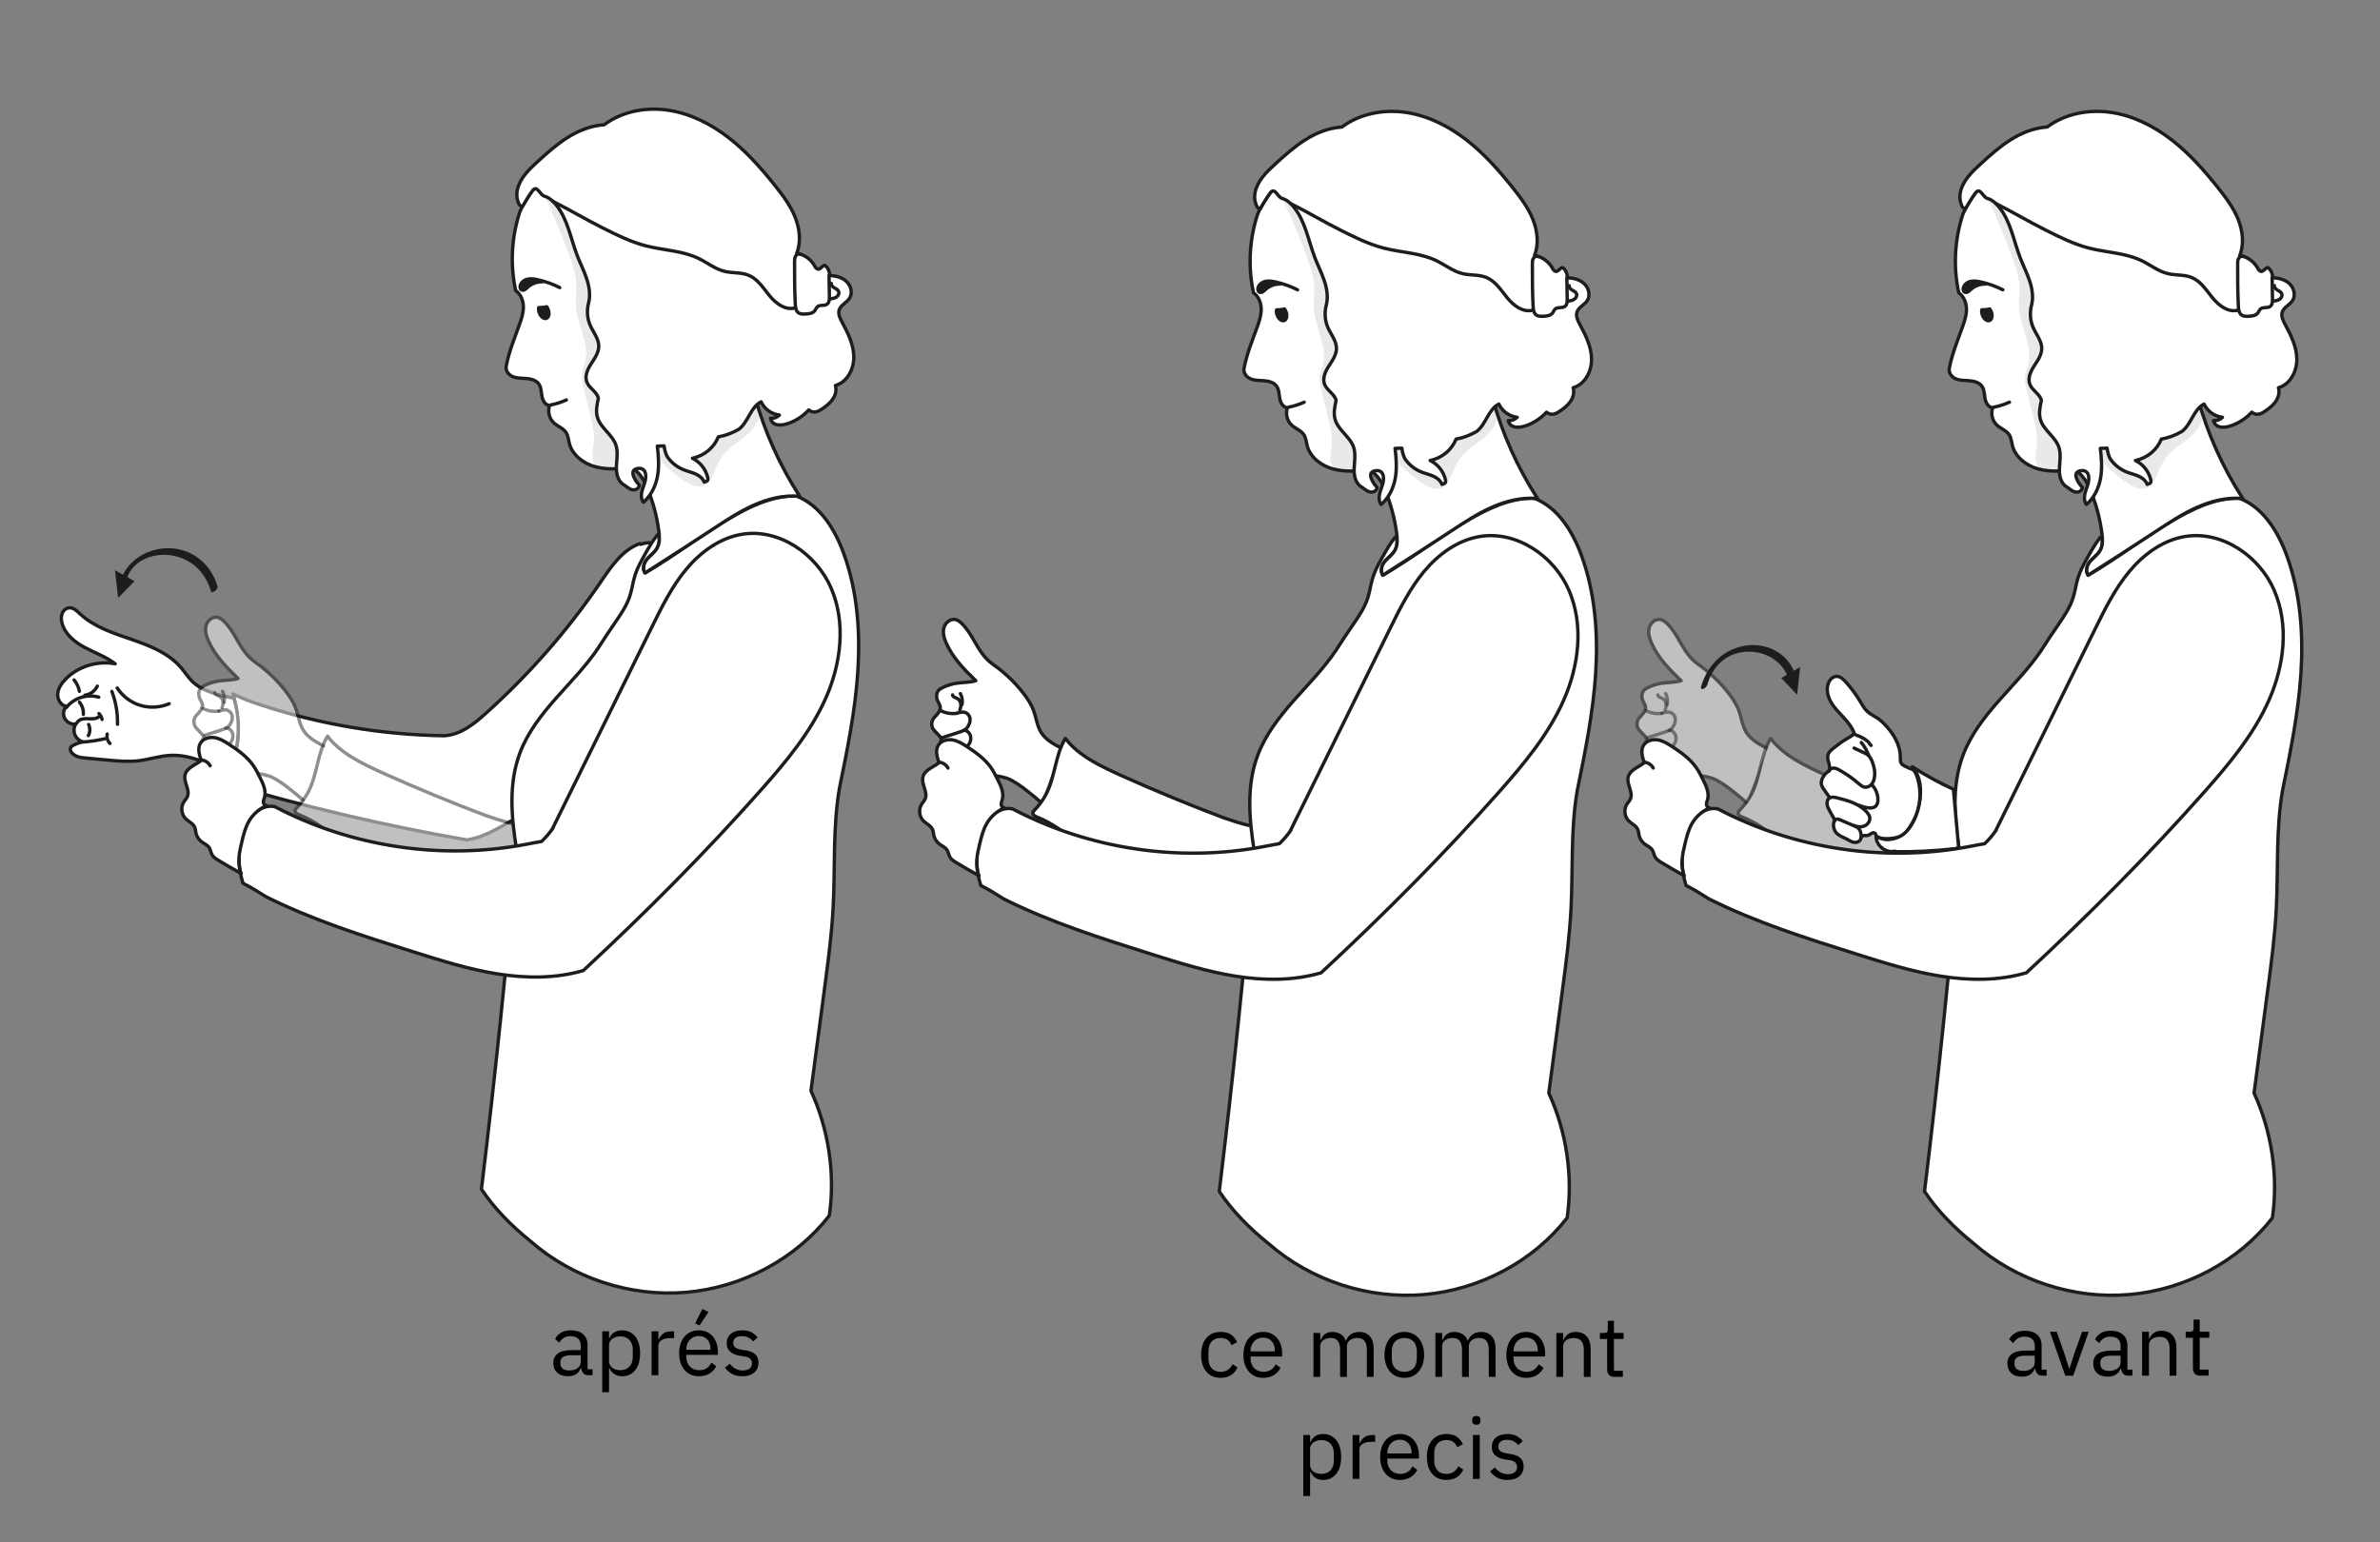 <?xml version="1.0" encoding="UTF-8"?>
<svg xmlns="http://www.w3.org/2000/svg" xmlns:xlink="http://www.w3.org/1999/xlink" viewBox="0 0 1063 689">
  <rect x="0" y="0" width="1063" height="689" fill="#808080" stroke="none"/>
  <defs>
    <style>
      .ai, .aj, .ak, .al {
        stroke-width: 0px;
      }

      .ai, .am {
        fill: none;
      }

      .an {
        opacity: .1;
      }

      .ao {
        opacity: .5;
      }

      .ap {
        clip-path: url(#q);
      }

      .aq {
        clip-path: url(#n);
      }

      .ar {
        clip-path: url(#k);
      }

      .as {
        clip-path: url(#l);
      }

      .at {
        clip-path: url(#p);
      }

      .au {
        clip-path: url(#r);
      }

      .av {
        clip-path: url(#o);
      }

      .aw {
        clip-path: url(#h);
      }

      .ax {
        clip-path: url(#m);
      }

      .ay {
        clip-path: url(#j);
      }

      .az {
        clip-path: url(#g);
      }

      .ba {
        clip-path: url(#e);
      }

      .bb {
        clip-path: url(#s);
      }

      .bc {
        clip-path: url(#u);
      }

      .bd {
        clip-path: url(#t);
      }

      .be {
        clip-path: url(#z);
      }

      .bf {
        clip-path: url(#y);
      }

      .bg {
        clip-path: url(#w);
      }

      .bh {
        clip-path: url(#x);
      }

      .bi {
        clip-path: url(#f);
      }

      .bj {
        clip-path: url(#d);
      }

      .bk {
        clip-path: url(#ae);
      }

      .bl {
        clip-path: url(#ab);
      }

      .bm {
        clip-path: url(#ag);
      }

      .bn {
        clip-path: url(#af);
      }

      .bo {
        clip-path: url(#aa);
      }

      .bp {
        clip-path: url(#ah);
      }

      .bq {
        clip-path: url(#ac);
      }

      .br {
        clip-path: url(#ad);
      }

      .am {
        stroke: #1d1d1b;
        stroke-linecap: round;
        stroke-linejoin: round;
        stroke-width: 1.5px;
      }

      .ak {
        fill: #1d1d1b;
      }

      .al {
        fill: #fff;
      }
    </style>
    <clipPath id="d">
      <rect class="ai" x="410" y="49" width="303.8" height="530.38"/>
    </clipPath>
    <clipPath id="e">
      <rect class="ai" x="410" y="49" width="303.8" height="530.38"/>
    </clipPath>
    <clipPath id="f">
      <rect class="ai" x="410" y="49" width="303.8" height="530.38"/>
    </clipPath>
    <clipPath id="g">
      <rect class="ai" x="572.83" y="88.6" width="32.33" height="121.84"/>
    </clipPath>
    <clipPath id="h">
      <rect class="ai" x="623.07" y="180.85" width="45.59" height="37.43"/>
    </clipPath>
    <clipPath id="j">
      <rect class="ai" x="725" y="49" width="303.8" height="530.38"/>
    </clipPath>
    <clipPath id="k">
      <rect class="ai" x="725" y="49" width="303.8" height="530.38"/>
    </clipPath>
    <clipPath id="l">
      <rect class="ai" x="725" y="49" width="303.8" height="530.38"/>
    </clipPath>
    <clipPath id="m">
      <rect class="ai" x="730.41" y="275.93" width="59.49" height="83.27"/>
    </clipPath>
    <clipPath id="n">
      <rect class="ai" x="775.56" y="329.09" width="105.8" height="81.15"/>
    </clipPath>
    <clipPath id="o">
      <rect class="ai" x="735.2" y="317.35" width="13.85" height="12.87"/>
    </clipPath>
    <clipPath id="p">
      <rect class="ai" x="739.71" y="309.66" width="5.2" height="8.19"/>
    </clipPath>
    <clipPath id="q">
      <rect class="ai" x="743.19" y="309.08" width="2.37" height="6.44"/>
    </clipPath>
    <clipPath id="r">
      <rect class="ai" x="744.64" y="325.49" width="4.69" height="8.48"/>
    </clipPath>
    <clipPath id="s">
      <rect class="ai" x="734.41" y="316.7" width="8.6" height="2.81"/>
    </clipPath>
    <clipPath id="t">
      <rect class="ai" x="887.83" y="88.6" width="32.33" height="121.84"/>
    </clipPath>
    <clipPath id="u">
      <rect class="ai" x="938.07" y="180.85" width="45.59" height="37.43"/>
    </clipPath>
    <clipPath id="w">
      <rect class="ai" x="25" y="48" width="359.27" height="530.38"/>
    </clipPath>
    <clipPath id="x">
      <rect class="ai" x="25" y="48" width="359.27" height="530.38"/>
    </clipPath>
    <clipPath id="y">
      <rect class="ai" x="25" y="48" width="359.27" height="530.38"/>
    </clipPath>
    <clipPath id="z">
      <rect class="ai" x="85.87" y="274.93" width="59.49" height="83.27"/>
    </clipPath>
    <clipPath id="aa">
      <rect class="ai" x="131.02" y="328.09" width="105.8" height="81.15"/>
    </clipPath>
    <clipPath id="ab">
      <rect class="ai" x="90.66" y="316.35" width="13.85" height="12.87"/>
    </clipPath>
    <clipPath id="ac">
      <rect class="ai" x="95.17" y="308.66" width="5.2" height="8.19"/>
    </clipPath>
    <clipPath id="ad">
      <rect class="ai" x="98.66" y="308.08" width="2.37" height="6.44"/>
    </clipPath>
    <clipPath id="ae">
      <rect class="ai" x="100.1" y="324.49" width="4.69" height="8.48"/>
    </clipPath>
    <clipPath id="af">
      <rect class="ai" x="89.87" y="315.7" width="8.6" height="2.81"/>
    </clipPath>
    <clipPath id="ag">
      <rect class="ai" x="243.29" y="87.6" width="32.33" height="121.84"/>
    </clipPath>
    <clipPath id="ah">
      <rect class="ai" x="293.53" y="179.85" width="45.59" height="37.43"/>
    </clipPath>
  </defs>
  <g id="a" data-name="französisch">
    <g>
      <path class="aj" d="M545.22,615.5c-1.37,0-2.6-.24-3.69-.72-1.09-.48-2.01-1.17-2.75-2.05-.75-.89-1.32-1.96-1.71-3.23-.39-1.27-.59-2.69-.59-4.26s.2-2.99.59-4.26c.39-1.27.96-2.34,1.71-3.23.75-.89,1.67-1.57,2.75-2.05,1.09-.48,2.32-.72,3.69-.72,1.95,0,3.52.42,4.69,1.27,1.18.85,2.06,1.96,2.64,3.33l-2.55,1.29c-.35-1.01-.94-1.8-1.75-2.36-.81-.56-1.82-.84-3.04-.84-.91,0-1.71.15-2.39.44-.68.29-1.25.7-1.71,1.22s-.8,1.14-1.03,1.86c-.23.72-.34,1.51-.34,2.38v3.34c0,1.72.46,3.13,1.39,4.24.92,1.1,2.29,1.65,4.08,1.65,2.46,0,4.23-1.14,5.32-3.42l2.2,1.48c-.63,1.42-1.58,2.55-2.83,3.38-1.25.84-2.82,1.25-4.69,1.25Z"/>
      <path class="aj" d="M564.18,615.5c-1.34,0-2.55-.24-3.63-.72-1.08-.48-2-1.17-2.77-2.07-.77-.9-1.37-1.98-1.79-3.23s-.63-2.67-.63-4.24.21-2.95.63-4.22c.42-1.27,1.01-2.35,1.79-3.25.77-.9,1.7-1.59,2.77-2.07,1.08-.48,2.29-.72,3.63-.72s2.5.24,3.53.72c1.04.48,1.92,1.14,2.66,1.99.73.84,1.3,1.85,1.69,3.01.39,1.16.59,2.44.59,3.82v1.44h-14.1v.91c0,.84.13,1.62.4,2.34s.65,1.35,1.14,1.88,1.1.95,1.82,1.25c.72.3,1.54.46,2.45.46,1.24,0,2.32-.29,3.25-.87.92-.58,1.64-1.42,2.15-2.51l2.17,1.57c-.63,1.35-1.62,2.44-2.96,3.27-1.34.83-2.94,1.24-4.79,1.24ZM564.18,597.53c-.84,0-1.6.14-2.28.43-.68.29-1.27.7-1.77,1.23-.49.53-.88,1.15-1.16,1.87-.28.72-.42,1.5-.42,2.36v.26h10.83v-.42c0-1.74-.48-3.13-1.43-4.17-.95-1.04-2.21-1.57-3.78-1.57Z"/>
      <path class="aj" d="M586.64,615.05v-19.61h3.04v3.16h.15c.23-.5.49-.97.78-1.41.29-.44.65-.82,1.06-1.15s.91-.58,1.46-.77c.56-.19,1.22-.28,1.98-.28,1.29,0,2.48.31,3.57.92,1.09.62,1.9,1.63,2.43,3.03h.08c.35-1.05,1.02-1.98,1.99-2.77s2.3-1.19,3.97-1.19c2,0,3.57.65,4.69,1.96,1.13,1.31,1.69,3.15,1.69,5.53v12.58h-3.04v-12.07c0-1.75-.34-3.07-1.03-3.96-.68-.89-1.77-1.33-3.27-1.33-.61,0-1.18.08-1.73.23-.54.15-1.03.38-1.46.69-.43.3-.77.69-1.03,1.16-.25.47-.38,1.02-.38,1.66v13.63h-3.04v-12.07c0-1.75-.34-3.07-1.03-3.96-.68-.89-1.75-1.33-3.19-1.33-.61,0-1.19.08-1.75.23-.56.15-1.05.38-1.48.69-.43.3-.78.69-1.04,1.16s-.4,1.02-.4,1.66v13.63h-3.04Z"/>
      <path class="aj" d="M627.22,615.5c-1.32,0-2.52-.24-3.61-.72-1.09-.48-2.02-1.17-2.79-2.07-.77-.9-1.37-1.98-1.8-3.23-.43-1.25-.65-2.67-.65-4.24s.21-2.95.65-4.22c.43-1.27,1.03-2.35,1.8-3.25.77-.9,1.7-1.59,2.79-2.07s2.29-.72,3.61-.72,2.51.24,3.59.72c1.08.48,2.01,1.17,2.79,2.07.79.9,1.39,1.98,1.82,3.25.43,1.27.65,2.67.65,4.22s-.22,2.98-.65,4.24c-.43,1.25-1.04,2.33-1.82,3.23-.79.9-1.72,1.59-2.79,2.07-1.08.48-2.27.72-3.59.72ZM627.22,612.81c1.65,0,2.99-.51,4.03-1.52,1.04-1.01,1.56-2.56,1.56-4.64v-2.81c0-2.08-.52-3.62-1.56-4.64-1.04-1.01-2.38-1.52-4.03-1.52s-2.99.51-4.03,1.52c-1.04,1.01-1.56,2.56-1.56,4.64v2.81c0,2.08.52,3.62,1.56,4.64,1.04,1.01,2.38,1.52,4.03,1.52Z"/>
      <path class="aj" d="M641.09,615.05v-19.61h3.04v3.16h.15c.23-.5.49-.97.78-1.41.29-.44.65-.82,1.06-1.15s.91-.58,1.46-.77c.56-.19,1.22-.28,1.98-.28,1.29,0,2.48.31,3.57.92,1.09.62,1.9,1.63,2.43,3.03h.08c.35-1.05,1.02-1.98,1.99-2.77s2.3-1.19,3.97-1.19c2,0,3.57.65,4.69,1.96,1.13,1.31,1.69,3.15,1.69,5.53v12.58h-3.04v-12.07c0-1.75-.34-3.07-1.03-3.96-.68-.89-1.77-1.33-3.27-1.33-.61,0-1.18.08-1.73.23-.54.15-1.03.38-1.46.69-.43.3-.77.69-1.03,1.16-.25.47-.38,1.02-.38,1.66v13.63h-3.04v-12.07c0-1.75-.34-3.07-1.03-3.96-.68-.89-1.75-1.33-3.19-1.33-.61,0-1.19.08-1.75.23-.56.15-1.05.38-1.48.69-.43.3-.78.69-1.04,1.16s-.4,1.02-.4,1.66v13.63h-3.04Z"/>
      <path class="aj" d="M681.64,615.5c-1.34,0-2.55-.24-3.63-.72-1.08-.48-2-1.17-2.77-2.07-.77-.9-1.37-1.98-1.79-3.23s-.63-2.67-.63-4.24.21-2.95.63-4.22c.42-1.27,1.01-2.35,1.79-3.25.77-.9,1.7-1.59,2.77-2.07,1.08-.48,2.29-.72,3.63-.72s2.5.24,3.53.72c1.04.48,1.92,1.14,2.66,1.99.73.84,1.3,1.85,1.69,3.01.39,1.16.59,2.44.59,3.82v1.44h-14.1v.91c0,.84.13,1.62.4,2.34s.65,1.35,1.14,1.88,1.1.95,1.82,1.25c.72.3,1.54.46,2.45.46,1.24,0,2.32-.29,3.25-.87.92-.58,1.64-1.42,2.15-2.51l2.17,1.57c-.63,1.35-1.62,2.44-2.96,3.27-1.34.83-2.94,1.24-4.79,1.24ZM681.64,597.53c-.84,0-1.6.14-2.28.43-.68.29-1.27.7-1.77,1.23-.49.53-.88,1.15-1.16,1.87-.28.72-.42,1.5-.42,2.36v.26h10.83v-.42c0-1.74-.48-3.13-1.43-4.17-.95-1.04-2.21-1.57-3.78-1.57Z"/>
      <path class="aj" d="M695.12,615.05v-19.61h3.04v3.16h.15c.48-1.1,1.16-1.98,2.03-2.63.87-.65,2.05-.98,3.52-.98,2.03,0,3.63.65,4.81,1.96,1.18,1.31,1.77,3.15,1.77,5.53v12.58h-3.04v-12.07c0-3.53-1.48-5.29-4.45-5.29-.61,0-1.2.08-1.77.23-.57.15-1.08.38-1.54.69-.46.3-.82.69-1.08,1.16s-.4,1.02-.4,1.66v13.63h-3.04Z"/>
      <path class="aj" d="M721.04,615.05c-1.06,0-1.87-.3-2.41-.89-.54-.59-.82-1.37-.82-2.33v-13.69h-3.23v-2.7h1.82c.66,0,1.11-.13,1.35-.4.24-.27.36-.73.36-1.39v-3.65h2.74v5.43h4.29v2.7h-4.29v14.21h3.99v2.7h-3.8Z"/>
      <path class="aj" d="M582.1,641.04h3.04v3.16h.15c.51-1.23,1.25-2.14,2.22-2.73.98-.59,2.15-.88,3.52-.88,1.22,0,2.32.24,3.31.72.99.48,1.83,1.17,2.53,2.05.7.89,1.23,1.96,1.6,3.23s.55,2.69.55,4.26-.18,2.99-.55,4.26-.9,2.34-1.6,3.23c-.7.89-1.54,1.57-2.53,2.05-.99.48-2.09.72-3.31.72-2.66,0-4.57-1.2-5.74-3.61h-.15v10.76h-3.04v-27.21ZM590.19,658.41c1.72,0,3.08-.54,4.07-1.62.99-1.08,1.48-2.5,1.48-4.26v-3.36c0-1.76-.49-3.18-1.48-4.26-.99-1.08-2.34-1.62-4.07-1.62-.68,0-1.34.1-1.96.29-.62.19-1.16.45-1.62.78-.46.33-.82.73-1.08,1.2-.27.47-.4.97-.4,1.51v7.33c0,.64.13,1.2.4,1.7.27.5.63.92,1.08,1.26s.99.6,1.62.78c.62.18,1.27.27,1.96.27Z"/>
      <path class="aj" d="M604.13,660.65v-19.61h3.04v3.61h.19c.35-.94.99-1.77,1.9-2.51.91-.73,2.17-1.1,3.76-1.1h1.18v3.04h-1.79c-1.65,0-2.93.31-3.86.93-.93.62-1.39,1.4-1.39,2.34v13.3h-3.04Z"/>
      <path class="aj" d="M625.26,661.1c-1.34,0-2.55-.24-3.63-.72-1.08-.48-2-1.17-2.77-2.07-.77-.9-1.37-1.98-1.79-3.23s-.63-2.67-.63-4.24.21-2.95.63-4.22c.42-1.27,1.01-2.35,1.79-3.25.77-.9,1.7-1.59,2.77-2.07,1.08-.48,2.29-.72,3.63-.72s2.5.24,3.53.72c1.04.48,1.92,1.14,2.66,1.99.73.84,1.3,1.85,1.69,3.01.39,1.16.59,2.44.59,3.82v1.44h-14.1v.91c0,.84.13,1.62.4,2.34s.65,1.35,1.14,1.88,1.1.95,1.82,1.25c.72.3,1.54.46,2.45.46,1.24,0,2.32-.29,3.25-.87.92-.58,1.64-1.42,2.15-2.51l2.17,1.57c-.63,1.35-1.62,2.44-2.96,3.27-1.34.83-2.94,1.24-4.79,1.24ZM625.26,643.13c-.84,0-1.6.14-2.28.43-.68.29-1.27.7-1.77,1.23-.49.53-.88,1.15-1.16,1.87-.28.72-.42,1.5-.42,2.36v.26h10.83v-.42c0-1.74-.48-3.13-1.43-4.17-.95-1.04-2.21-1.57-3.78-1.57Z"/>
      <path class="aj" d="M646.05,661.1c-1.37,0-2.6-.24-3.69-.72-1.09-.48-2.01-1.17-2.75-2.05-.75-.89-1.32-1.96-1.71-3.23-.39-1.27-.59-2.69-.59-4.26s.2-2.99.59-4.26c.39-1.27.96-2.34,1.71-3.23.75-.89,1.67-1.57,2.75-2.05,1.09-.48,2.32-.72,3.69-.72,1.95,0,3.52.42,4.69,1.27,1.18.85,2.06,1.96,2.64,3.33l-2.55,1.29c-.35-1.01-.94-1.8-1.75-2.36-.81-.56-1.82-.84-3.04-.84-.91,0-1.71.15-2.39.44-.68.29-1.25.7-1.71,1.22s-.8,1.14-1.03,1.86c-.23.72-.34,1.51-.34,2.38v3.34c0,1.72.46,3.13,1.39,4.24.92,1.1,2.29,1.65,4.08,1.65,2.46,0,4.23-1.14,5.32-3.42l2.2,1.48c-.63,1.42-1.58,2.55-2.83,3.38-1.25.84-2.82,1.25-4.69,1.25Z"/>
      <path class="aj" d="M659.39,636.44c-.66,0-1.13-.16-1.42-.47-.29-.32-.44-.73-.44-1.24v-.49c0-.51.15-.92.44-1.23.29-.32.77-.48,1.42-.48s1.13.16,1.42.48c.29.32.44.73.44,1.23v.49c0,.51-.15.92-.44,1.24-.29.32-.77.47-1.42.47ZM657.87,641.04h3.04v19.61h-3.04v-19.61Z"/>
      <path class="aj" d="M673.26,661.1c-1.82,0-3.35-.35-4.58-1.04-1.23-.7-2.29-1.63-3.17-2.79l2.17-1.75c.76.96,1.61,1.7,2.55,2.22.94.52,2.03.78,3.27.78s2.3-.28,3.02-.84c.72-.56,1.08-1.34,1.08-2.36,0-.76-.25-1.41-.74-1.96-.49-.54-1.39-.92-2.68-1.12l-1.56-.23c-.91-.13-1.75-.32-2.51-.59-.76-.27-1.42-.62-1.99-1.06-.57-.44-1.01-.99-1.33-1.65-.32-.66-.48-1.44-.48-2.36,0-.96.18-1.8.53-2.53.35-.72.84-1.32,1.46-1.8.62-.48,1.36-.84,2.22-1.08.86-.24,1.79-.36,2.77-.36,1.6,0,2.93.28,4.01.84,1.08.56,2.02,1.33,2.83,2.32l-2.01,1.82c-.43-.61-1.06-1.16-1.9-1.65s-1.89-.74-3.15-.74-2.22.27-2.87.82c-.65.54-.97,1.29-.97,2.22s.32,1.66.97,2.09,1.58.75,2.79.95l1.52.23c2.18.33,3.72.96,4.64,1.88.91.92,1.37,2.13,1.37,3.63,0,1.9-.65,3.4-1.94,4.48s-3.07,1.63-5.32,1.63Z"/>
    </g>
    <g>
      <path class="aj" d="M912.37,614.52c-1.14,0-1.96-.3-2.45-.91-.49-.61-.8-1.37-.93-2.28h-.19c-.43,1.22-1.14,2.13-2.13,2.74s-2.17.91-3.53.91c-2.08,0-3.69-.53-4.84-1.6-1.15-1.06-1.73-2.51-1.73-4.33s.68-3.27,2.03-4.26c1.36-.99,3.46-1.48,6.33-1.48h3.88v-1.94c0-1.39-.38-2.46-1.14-3.19-.76-.73-1.93-1.1-3.5-1.1-1.19,0-2.19.27-2.98.8-.8.53-1.46,1.24-2,2.13l-1.82-1.71c.53-1.06,1.38-1.97,2.55-2.72,1.17-.75,2.63-1.12,4.41-1.12,2.38,0,4.23.58,5.55,1.75,1.32,1.16,1.98,2.78,1.98,4.85v10.77h2.24v2.7h-1.71ZM903.63,612.4c.76,0,1.46-.09,2.09-.27.63-.18,1.18-.43,1.63-.76.46-.33.81-.71,1.06-1.14.25-.43.38-.9.38-1.41v-3.23h-4.03c-1.75,0-3.02.25-3.82.76s-1.2,1.24-1.2,2.2v.8c0,.96.35,1.71,1.04,2.24.7.53,1.64.8,2.83.8Z"/>
      <path class="aj" d="M922.44,614.52l-6.88-19.61h3.04l3.42,9.73,2.13,6.69h.19l2.13-6.69,3.5-9.73h2.93l-6.92,19.61h-3.53Z"/>
      <path class="aj" d="M950.71,614.52c-1.14,0-1.96-.3-2.45-.91-.49-.61-.8-1.37-.93-2.28h-.19c-.43,1.22-1.14,2.13-2.13,2.74-.99.61-2.17.91-3.53.91-2.08,0-3.69-.53-4.85-1.6-1.15-1.06-1.73-2.51-1.73-4.33s.68-3.27,2.03-4.26c1.35-.99,3.46-1.48,6.33-1.48h3.88v-1.94c0-1.39-.38-2.46-1.14-3.19-.76-.73-1.93-1.1-3.5-1.1-1.19,0-2.18.27-2.98.8-.8.53-1.46,1.24-2,2.13l-1.82-1.71c.53-1.06,1.38-1.97,2.55-2.72,1.17-.75,2.63-1.12,4.41-1.12,2.38,0,4.23.58,5.55,1.75,1.32,1.16,1.98,2.78,1.98,4.85v10.77h2.24v2.7h-1.71ZM941.97,612.4c.76,0,1.46-.09,2.09-.27.63-.18,1.18-.43,1.63-.76.46-.33.81-.71,1.06-1.14s.38-.9.38-1.41v-3.23h-4.03c-1.75,0-3.02.25-3.82.76s-1.2,1.24-1.2,2.2v.8c0,.96.35,1.71,1.05,2.24.7.53,1.64.8,2.83.8Z"/>
      <path class="aj" d="M956.75,614.52v-19.61h3.04v3.16h.15c.48-1.1,1.16-1.98,2.03-2.63.87-.65,2.05-.98,3.52-.98,2.03,0,3.63.65,4.81,1.96,1.18,1.31,1.77,3.15,1.77,5.53v12.58h-3.04v-12.07c0-3.53-1.48-5.29-4.45-5.29-.61,0-1.2.08-1.77.23-.57.15-1.08.38-1.54.69-.46.3-.82.69-1.08,1.16-.27.47-.4,1.02-.4,1.66v13.63h-3.04Z"/>
      <path class="aj" d="M982.67,614.52c-1.06,0-1.87-.3-2.41-.89-.54-.59-.82-1.37-.82-2.33v-13.69h-3.23v-2.7h1.82c.66,0,1.11-.13,1.35-.4.24-.27.36-.73.36-1.39v-3.65h2.74v5.43h4.29v2.7h-4.29v14.21h3.99v2.7h-3.8Z"/>
    </g>
    <g>
      <path class="aj" d="M262.94,614.32c-1.14,0-1.96-.3-2.45-.91-.49-.61-.8-1.37-.93-2.28h-.19c-.43,1.22-1.14,2.13-2.13,2.74-.99.61-2.17.91-3.53.91-2.08,0-3.69-.53-4.85-1.6-1.15-1.06-1.73-2.51-1.73-4.33s.68-3.27,2.03-4.26c1.35-.99,3.46-1.48,6.33-1.48h3.88v-1.94c0-1.39-.38-2.46-1.14-3.19-.76-.73-1.93-1.1-3.5-1.1-1.19,0-2.19.27-2.98.8-.8.53-1.46,1.24-2,2.13l-1.82-1.71c.53-1.06,1.38-1.97,2.55-2.72,1.17-.75,2.63-1.12,4.41-1.12,2.38,0,4.23.58,5.55,1.75,1.32,1.16,1.98,2.78,1.98,4.85v10.77h2.24v2.7h-1.71ZM254.2,612.2c.76,0,1.46-.09,2.09-.27.63-.18,1.18-.43,1.63-.76.46-.33.81-.71,1.06-1.14.25-.43.38-.9.38-1.41v-3.23h-4.03c-1.75,0-3.02.25-3.82.76s-1.2,1.24-1.2,2.2v.8c0,.96.35,1.71,1.05,2.24.7.53,1.64.8,2.83.8Z"/>
      <path class="aj" d="M268.98,594.72h3.04v3.16h.15c.51-1.23,1.25-2.14,2.22-2.73.98-.59,2.15-.88,3.52-.88,1.22,0,2.32.24,3.31.72.99.48,1.83,1.17,2.53,2.05.7.89,1.23,1.96,1.6,3.23s.55,2.69.55,4.26-.18,2.99-.55,4.26-.9,2.34-1.6,3.23c-.7.89-1.54,1.57-2.53,2.05-.99.48-2.09.72-3.31.72-2.66,0-4.57-1.2-5.74-3.61h-.15v10.76h-3.04v-27.21ZM277.07,612.08c1.72,0,3.08-.54,4.07-1.62.99-1.08,1.48-2.5,1.48-4.26v-3.36c0-1.76-.49-3.18-1.48-4.26-.99-1.08-2.34-1.62-4.07-1.62-.68,0-1.34.1-1.96.29-.62.19-1.16.45-1.62.78-.46.33-.82.73-1.08,1.2-.27.47-.4.97-.4,1.51v7.33c0,.64.13,1.2.4,1.7.27.5.63.92,1.08,1.26s.99.6,1.62.78c.62.18,1.27.27,1.96.27Z"/>
      <path class="aj" d="M291.02,614.32v-19.61h3.04v3.61h.19c.35-.94.99-1.77,1.9-2.51.91-.73,2.17-1.1,3.76-1.1h1.18v3.04h-1.79c-1.65,0-2.93.31-3.86.93-.93.62-1.39,1.4-1.39,2.34v13.3h-3.04Z"/>
      <path class="aj" d="M312.15,614.78c-1.34,0-2.55-.24-3.63-.72-1.08-.48-2-1.17-2.77-2.07-.77-.9-1.37-1.98-1.79-3.23s-.63-2.67-.63-4.24.21-2.95.63-4.22c.42-1.27,1.01-2.35,1.79-3.25.77-.9,1.7-1.59,2.77-2.07,1.08-.48,2.29-.72,3.63-.72s2.5.24,3.53.72c1.04.48,1.92,1.14,2.66,1.99.73.84,1.3,1.85,1.69,3.01.39,1.16.59,2.44.59,3.82v1.44h-14.1v.91c0,.84.13,1.62.4,2.34s.65,1.35,1.14,1.88,1.1.95,1.82,1.25c.72.3,1.54.46,2.45.46,1.24,0,2.32-.29,3.25-.87.92-.58,1.64-1.42,2.15-2.51l2.17,1.57c-.63,1.35-1.62,2.44-2.96,3.27-1.34.83-2.94,1.24-4.79,1.24ZM312.15,596.81c-.84,0-1.6.14-2.28.43-.68.29-1.27.7-1.77,1.23-.49.53-.88,1.15-1.16,1.87-.28.72-.42,1.5-.42,2.36v.26h10.83v-.42c0-1.74-.48-3.13-1.43-4.17-.95-1.04-2.21-1.57-3.78-1.57ZM312.45,592.09l-1.98-.91,3.23-6.46,2.77,1.33-4.03,6.04Z"/>
      <path class="aj" d="M331.53,614.78c-1.82,0-3.35-.35-4.58-1.04-1.23-.7-2.29-1.63-3.17-2.79l2.17-1.75c.76.96,1.61,1.7,2.55,2.22.94.52,2.03.78,3.27.78s2.3-.28,3.02-.84c.72-.56,1.08-1.34,1.08-2.36,0-.76-.25-1.41-.74-1.96-.49-.54-1.39-.92-2.68-1.12l-1.56-.23c-.91-.13-1.75-.32-2.51-.59-.76-.27-1.42-.62-1.99-1.06-.57-.44-1.01-.99-1.33-1.65-.32-.66-.48-1.44-.48-2.36,0-.96.18-1.8.53-2.53.35-.72.84-1.32,1.46-1.8.62-.48,1.36-.84,2.22-1.08.86-.24,1.79-.36,2.77-.36,1.6,0,2.93.28,4.01.84,1.08.56,2.02,1.33,2.83,2.32l-2.01,1.82c-.43-.61-1.06-1.16-1.9-1.65s-1.89-.74-3.15-.74-2.22.27-2.87.82c-.65.54-.97,1.29-.97,2.22s.32,1.66.97,2.09,1.58.75,2.79.95l1.52.23c2.18.33,3.72.96,4.64,1.88.91.92,1.37,2.13,1.37,3.63,0,1.9-.65,3.4-1.94,4.48s-3.07,1.63-5.32,1.63Z"/>
    </g>
  </g>
  <g id="b" data-name="DGS">
    <g id="c" data-name="Bildmaterial 23">
      <g class="bj">
        <g class="ba">
          <g class="bi">
            <path class="al" d="M474.15,334.26c-3.45-1.8-7.06-3.76-9.13-7.06-1.84-2.94-2.19-6.56-3.39-9.81-1.05-2.84-2.75-5.39-4.61-7.78-3.37-4.33-7.31-8.21-11.7-11.5-1.4-1.05-2.85-2.05-4.12-3.25-4.94-4.64-6.83-11.85-11.79-16.48-.79-.74-1.69-1.42-2.74-1.63-2.28-.47-4.53,1.49-5.1,3.75-.57,2.26.12,4.65,1.07,6.78,2.85,6.46,7.88,11.68,13.2,16.8-2.81.86-5.82.69-8.73,1.14-2.14.33-4.22,1-6.15,1.97-.72.36-1.44.78-1.93,1.42-.77,1-.85,2.4-.55,3.63.3,1.23,1.39,2.54,1.48,3.49.2,2.1-1.79,3.77-2.8,4.93-1.16,1.33-1.33,3.42-.41,4.92.77,1.26,2.94,2.88,3.78,4.52-.96,2.15-.24,4.92,2.01,6.85-.21,1.68,1.13,3.4,3.12,3.87,1.83,1.93,4.52,2.74,7.09,3.39,1.53.39,3.06.75,4.6,1.11,1.57.37,3.15.74,4.75.96,2.01.28,4.05.32,6.23.99,1.37.26,2.66.86,3.88,1.54,2.51,1.39,4.81,3.11,7.06,4.9,1.94,1.54,3.84,3.12,5.7,4.75"/>
            <path class="am" d="M474.15,334.26c-3.45-1.8-7.06-3.76-9.13-7.06-1.84-2.94-2.19-6.56-3.39-9.81-1.05-2.84-2.75-5.39-4.61-7.78-3.37-4.33-7.31-8.21-11.7-11.5-1.4-1.05-2.85-2.05-4.12-3.25-4.94-4.64-6.83-11.85-11.79-16.48-.79-.74-1.69-1.42-2.74-1.63-2.28-.47-4.53,1.49-5.1,3.75-.57,2.26.12,4.65,1.07,6.78,2.85,6.46,7.88,11.68,13.2,16.8-2.81.86-5.82.69-8.73,1.14-2.14.33-4.22,1-6.15,1.97-.72.36-1.44.78-1.93,1.42-.77,1-.85,2.4-.55,3.63.3,1.23,1.39,2.54,1.48,3.49.2,2.1-1.79,3.77-2.8,4.93-1.16,1.33-1.33,3.42-.41,4.92.77,1.26,2.94,2.88,3.78,4.52-.96,2.15-.24,4.92,2.01,6.85-.21,1.68,1.13,3.4,3.12,3.87,1.83,1.93,4.52,2.74,7.09,3.39,1.53.39,3.06.75,4.6,1.11,1.57.37,3.15.74,4.75.96,2.01.28,4.05.32,6.23.99,1.37.26,2.66.86,3.88,1.54,2.51,1.39,4.81,3.11,7.06,4.9,1.94,1.54,3.84,3.12,5.7,4.75"/>
            <path class="al" d="M551.04,409.5c-24.98-6.67-48.72-17.96-69.65-33.14-5.8-4.21-11.49-8.77-18.18-11.36-.87-.34-1.93-.88-1.9-1.81.02-.55.43-1,.81-1.39,2.02-2.12,3.8-4.49,5.15-7.09,4.04-7.81,4-17.34,8.57-24.86,5.7,7.64,15.64,12.41,25.38,16.77,14.83,6.65,29.86,12.85,45.07,18.6,1.38.52,8.76,2.99,11.54,3.51,2.58-2.62,5.16-5.24,7.78-7.82"/>
            <path class="am" d="M551.04,409.5c-24.98-6.67-48.72-17.96-69.65-33.14-5.8-4.21-11.49-8.77-18.18-11.36-.87-.34-1.93-.88-1.9-1.81.02-.55.43-1,.81-1.39,2.02-2.12,3.8-4.49,5.15-7.09,4.04-7.81,4-17.34,8.57-24.86,5.7,7.64,15.64,12.41,25.38,16.77,14.83,6.65,29.86,12.85,45.07,18.6,1.38.52,8.76,2.99,11.54,3.51,2.58-2.62,5.16-5.24,7.78-7.82"/>
            <path class="am" d="M420.95,329.47c1.53-.49,5.12-1.63,6.65-2.12,1.37-.44,3.17-1.01,3.92-1.78,1.28-1.3,3.01-4.71.46-6.81-.7-.57-1.75-1.09-4.72-.12"/>
            <path class="am" d="M428.71,317.1c.81-1.72.56-4.14-1.11-5.05-.84-.45-2.09-.69-2.14-1.64"/>
            <path class="am" d="M429.67,314.77c.34-1.66.08-3.44-.73-4.93"/>
            <path class="am" d="M432.04,333.22c1.28-1.07,1.83-2.92,1.39-4.53-.37-1.37-1.64-2.62-3.04-2.43"/>
            <path class="am" d="M420.16,317.45c2.17,1.11,4.68,1.54,7.1,1.19"/>
            <path class="al" d="M623.13,239.99c-2.2,2.71-3.92,5.78-5.63,8.82-1.64,2.93-3.29,5.89-4.31,9.09-.96,3.04-1.34,6.25-2.32,9.29-1.4,4.31-3.99,8.12-6.55,11.86-2.6,3.8-5.19,7.59-7.74,11.65-5.48,8.07-12.38,15.04-18.83,22.35-6.45,7.32-12.55,15.17-15.99,24.3-5.09,13.51-3.89,28.46-1.53,42.92-4.21,50.54-9.47,101-15.66,151.94,5.86,8.82,13.48,16.46,22.05,23.35,18.83,16.47,44.49,24.87,69.41,22.73,24.92-2.14,48.77-14.8,63.92-34.26,2.72-18.97-.41-38.73-8.2-55.75,2.03-15.3,4.06-30.6,6.09-45.9,1.61-12.12,3.22-24.27,3.84-36.48.89-17.45-.21-35.16,2.76-52.63,3.54-17.34,7.09-34.74,8.24-52.39,1.14-17.66-.19-35.7-6.19-52.34-3.94-10.94-10.55-21.79-21.27-25.98-10.93-.27-21.18,4.94-30.63,10.41-12.46,7.21-23.49,16.18-36.68,23.82-1.23-.74-1.07-2.33-.69-3.71.37-1.39,1.35-2.52,2.39-3.51,1.04-.99,2.18-1.9,3.01-3.07,1.36-1.92,1.76-4.48,1.05-6.72"/>
            <path class="am" d="M623.13,239.99c-2.2,2.71-3.92,5.78-5.63,8.82-1.64,2.93-3.29,5.89-4.31,9.09-.96,3.04-1.34,6.25-2.32,9.29-1.4,4.31-3.99,8.12-6.55,11.86-2.6,3.8-5.19,7.59-7.74,11.65-5.48,8.07-12.38,15.04-18.83,22.35-6.45,7.32-12.55,15.17-15.99,24.3-5.09,13.51-3.89,28.46-1.53,42.92-4.21,50.54-9.47,101-15.66,151.94,5.86,8.82,13.48,16.46,22.05,23.35,18.83,16.47,44.49,24.87,69.41,22.73,24.92-2.14,48.77-14.8,63.92-34.26,2.72-18.97-.41-38.73-8.2-55.75,2.03-15.3,4.06-30.6,6.09-45.9,1.61-12.12,3.22-24.27,3.84-36.48.89-17.45-.21-35.16,2.76-52.63,3.54-17.34,7.09-34.74,8.24-52.39,1.14-17.66-.19-35.7-6.19-52.34-3.94-10.94-10.55-21.79-21.27-25.98-10.93-.27-21.18,4.94-30.63,10.41-12.46,7.21-23.49,16.18-36.68,23.82-1.23-.74-1.07-2.33-.69-3.71.37-1.39,1.35-2.52,2.39-3.51,1.04-.99,2.18-1.9,3.01-3.07,1.36-1.92,1.76-4.48,1.05-6.72"/>
            <path class="al" d="M576.14,371.48c14.88-30.19,29.77-60.38,44.65-90.57,4.4-8.93,8.87-17.96,15.23-25.61,6.37-7.66,14.92-13.93,24.74-15.61,16.55-2.83,33.39,8.65,40.02,24.07,6.64,15.42,4.44,33.53-2.33,48.9-6.77,15.36-17.71,28.46-28.84,41.03-25.01,28.25-51.7,55-79.55,80.87-12.35,3.62-25.54,3.51-38.25,1.5s-25.03-5.89-37.31-9.76c-22.52-7.09-45.14-14.22-66.18-24.73-3.33-2.11-6.65-4.22-10.25-6.01-2.32-7.15-2.38-15.03-.16-22.22,1.01-3.27,2.52-6.47,4.98-8.85,2.45-2.38,5.96-3.85,9.32-3.17,34.15,17.96,74.4,24.02,112.26,16.85,2.31-.45,4.62-.9,6.97-1.29,1.93-1.85,3.67-3.9,5.18-6.11"/>
            <path class="am" d="M576.14,371.48c14.88-30.19,29.77-60.38,44.65-90.57,4.4-8.93,8.87-17.96,15.23-25.61,6.37-7.66,14.92-13.93,24.74-15.61,16.55-2.83,33.39,8.65,40.02,24.07,6.64,15.42,4.44,33.53-2.33,48.9-6.77,15.36-17.71,28.46-28.84,41.03-25.01,28.25-51.7,55-79.55,80.87-12.35,3.62-25.54,3.51-38.25,1.5s-25.03-5.89-37.31-9.76c-22.52-7.09-45.14-14.22-66.18-24.73-3.33-2.11-6.65-4.22-10.25-6.01-2.32-7.15-2.38-15.03-.16-22.22,1.01-3.27,2.52-6.47,4.98-8.85,2.45-2.38,5.96-3.85,9.32-3.17,34.15,17.96,74.4,24.02,112.26,16.85,2.31-.45,4.62-.9,6.97-1.29,1.93-1.85,3.67-3.9,5.18-6.11"/>
            <path class="al" d="M448.43,360.78c-.72.04-1.25-.75-1.27-1.48-.02-.72.31-1.41.5-2.1.83-2.93-.56-5.99-1.92-8.71-.97-1.96-1.96-3.93-3.22-5.71-2.74-3.86-6.69-6.68-10.66-9.27-2.01-1.31-4.12-2.62-6.49-3-2.37-.38-5.09.4-6.32,2.46-1.37,2.28-.53,5.19.34,7.71-1.03.89-2.23,1.52-3.38,2.23-1.63.97-3.34,2.27-3.81,4.18-.81,3.26,2.36,6.74,1.01,9.81-.38.86-1.07,1.54-1.58,2.34-1.44,2.28-1.09,5.53.8,7.45,1.33,1.34,3.32,2.11,4.07,3.84.35.81.38,1.71.56,2.57.33,1.52,1.21,2.91,2.44,3.87,1.16.9,2.65,1.46,3.46,2.68.65.99.75,2.25,1.35,3.27.63,1.08,1.75,1.77,2.82,2.41,3.3,1.98,6.59,3.96,10.14,5.87-1.94-4.43-.83-9.52.3-14.22.77-3.18,1.55-6.41,3.21-9.22,1.65-2.8,4.13-5.1,7.06-6.52"/>
            <path class="am" d="M448.43,360.78c-.72.04-1.25-.75-1.27-1.48-.02-.72.31-1.41.5-2.1.83-2.93-.56-5.99-1.92-8.71-.97-1.96-1.96-3.93-3.22-5.71-2.74-3.86-6.69-6.68-10.66-9.27-2.01-1.31-4.12-2.62-6.49-3-2.37-.38-5.09.4-6.32,2.46-1.37,2.28-.53,5.19.34,7.71-1.03.89-2.23,1.52-3.38,2.23-1.63.97-3.34,2.27-3.81,4.18-.81,3.26,2.36,6.74,1.01,9.81-.38.86-1.07,1.54-1.58,2.34-1.44,2.28-1.09,5.53.8,7.45,1.33,1.34,3.32,2.11,4.07,3.84.35.81.38,1.71.56,2.57.33,1.52,1.21,2.91,2.44,3.87,1.16.9,2.65,1.46,3.46,2.68.65.99.75,2.25,1.35,3.27.63,1.08,1.75,1.77,2.82,2.41,3.3,1.98,6.59,3.96,10.14,5.87-1.94-4.43-.83-9.52.3-14.22.77-3.18,1.55-6.41,3.21-9.22,1.65-2.8,4.13-5.1,7.06-6.52"/>
            <path class="am" d="M419.15,340.46c1.75.04,3.44,1.08,4.25,2.63"/>
            <path class="al" d="M686.7,222.65c-8.98-13.85-15.8-29.1-20.13-45.03-1.6-7.58-2.73-15.31-.87-22.62,2.48-9.72,9.99-17.7,11.77-27.57,1.46-8.09-1.14-16.31-3.89-24.06-2.71-7.62-5.68-15.3-10.67-21.67-5.88-7.5-14.32-12.75-23.34-15.84-9.02-3.09-18.63-4.12-28.17-4.23-10.24,2.24-20.31,5.56-29.13,11.1-8.83,5.53-16.37,13.38-20.55,22.92-3.67,11.09-4.41,23.46-1.86,35.14,2.32,1.62,3.42,4.54,3.44,7.32.02,2.78-.88,5.47-1.83,8.09-2.18,6.04-4.63,12.02-5.84,18.33-.4,2.25,1.29,4.11,3.19,4.81,1.9.7,3.99.58,6,.76,2.02.18,4.19.77,5.37,2.42,1.12,1.56,1.06,3.63,1.4,5.52.34,1.89,1.51,3.99,3.42,4.06-.95,2.84-.13,5.95,1.92,7.83,1.72,1.57,4.18,2.34,5.45,4.29.93,1.44,1.02,3.24,1.46,4.9,1.38,5.27,6.37,8.97,11.62,10.38,5.26,1.42,10.81.95,16.23.48,3.58,2.01,5.49,5.49,6.87,8.79,2.6,6.23,4.37,12.8,5.24,19.5.33,2.52.5,5.22-.69,7.46-.99,1.87-2.78,3.15-4.22,4.71-1.44,1.56-2.57,3.77-1.36,6.56,10.23-6.49,20.41-13.07,30.54-19.73,5.82-3.83,11.65-7.71,18.01-10.55,6.36-2.84,13.33-4.63,20.28-4.05"/>
            <path class="am" d="M686.7,222.65c-8.98-13.85-15.8-29.1-20.13-45.03-1.6-7.58-2.73-15.31-.87-22.62,2.48-9.72,9.99-17.7,11.77-27.57,1.46-8.09-1.14-16.31-3.89-24.06-2.71-7.62-5.68-15.3-10.67-21.67-5.88-7.5-14.32-12.75-23.34-15.84-9.02-3.09-18.63-4.12-28.17-4.23-10.24,2.24-20.31,5.56-29.13,11.1-8.83,5.53-16.37,13.38-20.55,22.92-3.67,11.09-4.41,23.46-1.86,35.14,2.32,1.62,3.42,4.54,3.44,7.32.02,2.78-.88,5.47-1.83,8.09-2.18,6.04-4.63,12.02-5.84,18.33-.4,2.25,1.29,4.11,3.19,4.81,1.9.7,3.99.58,6,.76,2.02.18,4.19.77,5.37,2.42,1.12,1.56,1.06,3.63,1.4,5.52.34,1.89,1.51,3.99,3.42,4.06-.95,2.84-.13,5.95,1.92,7.83,1.72,1.57,4.18,2.34,5.45,4.29.93,1.44,1.02,3.24,1.46,4.9,1.38,5.27,6.37,8.97,11.62,10.38,5.26,1.42,10.81.95,16.23.48,3.58,2.01,5.49,5.49,6.87,8.79,2.6,6.23,4.37,12.8,5.24,19.5.33,2.52.5,5.22-.69,7.46-.99,1.87-2.78,3.15-4.22,4.71-1.44,1.56-2.57,3.77-1.36,6.56,10.23-6.49,20.41-13.07,30.54-19.73,5.82-3.83,11.65-7.71,18.01-10.55,6.36-2.84,13.33-4.63,20.28-4.05"/>
            <path class="al" d="M562.84,93.32c-1.55-.62-1.51-1.05-2.05-2.62-.55-1.58-.53-3.31-.18-4.94,1.09-5.09,5.11-8.97,8.96-12.49,4.23-3.86,8.52-7.71,13.36-10.78,4.84-3.06,10.3-5.33,16.44-5.76,8.01-5.99,18.6-7.97,28.5-6.52,9.89,1.45,19.12,6.12,27.03,12.24,7.91,6.12,14.59,13.68,20.82,21.5,3.47,4.36,6.86,8.88,8.93,14.05,2.07,5.17,2.73,11.12.71,16.1,3.3.57,6.31,2.68,7.96,5.6.21.37.4.76.7,1.06.3.3.72.52,1.14.48.57-.14,1.01-.57,1.44-.97.43-.4.9-.8,1.44-.72,1.21,1.06,2.01,2.57,2.03,4.54,2.75.07,5.61.81,7.59,2.72,1.98,1.92,2.76,5.21,1.24,7.51-1.27,1.92-3.84,2.89-4.56,5.08-.61,1.85.36,3.8,1.28,5.52,2.6,4.81,5.12,9.91,5.23,15.38.11,5.47-2.88,11.38-8.22,12.9.63,2,.05,4.24-1.11,5.99-1.16,1.75-2.84,3.09-4.56,4.29-.9.62-1.84,1.23-2.9,1.48-1.07.24-2.29.06-3.33-.84-2.36,2.57-5.32,4.58-8.58,5.82-1.51.58-3.13.99-4.74.89-1.62-.1-3.25-.79-3.79-2.96,1.47.14,2.98-.41,4.02-1.46-3.44-.42-6.63-2.57-8.19-5.92-2.38,1.19-3.89,3.57-5.2,5.88-1.32,2.31-2.63,4.75-4.66,6.32-2.86,1.67-6,2.89-9.26,3.46-1.86,4.72-6.14,8.41-11.56,9.56,3.39,1.65,5.96,4.88,6.82,8.55.08.37.15.75.05,1.11-.11.36-.44.67-1.62,1.01-.61-1.72-2.19-2.93-3.86-3.68-1.67-.75-3.47-1.13-5.18-1.8-3.09-1.21-5.8-3.38-7.57-6.1-.68-1.45-1.11-3.02-1.29-4.61-.93.03-1.86.06-3.03.1.54,4.45.89,8.98.09,13.39-.8,4.41-2.86,8.74-6.32,11.68-.95-1.26-1.03-2.98-.72-4.53s.98-2.99,1.41-4.51c.43-1.52.6-3.2.04-4.46-.21-.69-.81-1.22-1.49-1.47-.68-.24-1.44-.21-2.14-.04-.57.14-1.14.41-1.48.89-.53.76-.3,1.8.05,2.66.55,1.34,1.36,2.58,2.49,3.76.03.93-.71,1.78-1.61,2.05-.89.27-1.88.06-2.7-.38-.82-.44-1.52-1.08-2.25-1.57-1.91-.96-3.04-3.04-3.44-5.14-.4-2.1-.16-4.26,0-6.39s.25-4.32-.41-6.35c-1.56-4.78-6.87-7.64-8.28-12.47-.81-2.77-.18-5.73.42-8.52-.62-2.85-3.92-4.33-5.06-7.02-.76-1.8-.43-3.9.35-5.69.78-1.79,1.97-3.37,2.99-5.04,1.02-1.67,1.88-3.52,1.89-5.47.02-3.43-2.5-6.27-3.86-9.42-1.38-3.21-1.54-6.91-.63-10.19.83-3.53.2-7.26-.96-10.7-1.15-3.44-2.81-6.68-4.12-10.07-3.02-7.79-4.29-16.55-9.64-22.98-1.36-1.63-3.03-3.11-5.07-3.67-2.04-.56-3.25-5.34-5.39-2.37-2.1,2.91-3.41,5.4-4.34,6.85"/>
            <path class="am" d="M562.84,93.32c-1.55-.62-1.51-1.05-2.05-2.62-.55-1.58-.53-3.31-.18-4.94,1.09-5.09,5.11-8.97,8.96-12.49,4.23-3.86,8.52-7.71,13.36-10.78,4.84-3.06,10.3-5.33,16.44-5.76,8.01-5.99,18.6-7.97,28.5-6.52,9.89,1.45,19.12,6.12,27.03,12.24,7.91,6.12,14.59,13.68,20.82,21.5,3.47,4.36,6.86,8.88,8.93,14.05,2.07,5.17,2.73,11.12.71,16.1,3.3.57,6.31,2.68,7.96,5.6.21.37.4.76.7,1.06.3.3.72.52,1.14.48.57-.14,1.01-.57,1.44-.97.43-.4.9-.8,1.44-.72,1.21,1.06,2.01,2.57,2.03,4.54,2.75.07,5.61.81,7.59,2.72,1.98,1.92,2.76,5.21,1.24,7.51-1.27,1.92-3.84,2.89-4.56,5.08-.61,1.85.36,3.8,1.28,5.52,2.6,4.81,5.12,9.91,5.23,15.38.11,5.47-2.88,11.38-8.22,12.9.63,2,.05,4.24-1.11,5.99-1.16,1.75-2.84,3.09-4.56,4.29-.9.62-1.84,1.23-2.9,1.48-1.07.24-2.29.06-3.33-.84-2.36,2.57-5.32,4.58-8.58,5.82-1.51.58-3.13.99-4.74.89-1.62-.1-3.25-.79-3.79-2.96,1.47.14,2.98-.41,4.02-1.46-3.44-.42-6.63-2.57-8.19-5.92-2.38,1.19-3.89,3.57-5.2,5.88-1.32,2.31-2.63,4.75-4.66,6.32-2.86,1.67-6,2.89-9.26,3.46-1.86,4.72-6.14,8.41-11.56,9.56,3.39,1.65,5.96,4.88,6.82,8.55.08.37.15.75.05,1.11-.11.36-.44.67-1.62,1.01-.61-1.72-2.19-2.93-3.86-3.68-1.67-.75-3.47-1.13-5.18-1.8-3.09-1.21-5.8-3.38-7.57-6.1-.68-1.45-1.11-3.02-1.29-4.61-.93.03-1.86.06-3.03.1.54,4.45.89,8.98.09,13.39-.8,4.41-2.86,8.74-6.32,11.68-.95-1.26-1.03-2.98-.72-4.53s.98-2.99,1.41-4.51c.43-1.52.6-3.2.04-4.46-.21-.69-.81-1.22-1.49-1.47-.68-.24-1.44-.21-2.14-.04-.57.14-1.14.41-1.48.89-.53.76-.3,1.8.05,2.66.55,1.34,1.36,2.58,2.49,3.76.03.93-.71,1.78-1.61,2.05-.89.27-1.88.06-2.7-.38-.82-.44-1.52-1.08-2.25-1.57-1.91-.96-3.04-3.04-3.44-5.14-.4-2.1-.16-4.26,0-6.39s.25-4.32-.41-6.35c-1.56-4.78-6.87-7.64-8.28-12.47-.81-2.77-.18-5.73.42-8.52-.62-2.85-3.92-4.33-5.06-7.02-.76-1.8-.43-3.9.35-5.69.78-1.79,1.97-3.37,2.99-5.04,1.02-1.67,1.88-3.52,1.89-5.47.02-3.43-2.5-6.27-3.86-9.42-1.38-3.21-1.54-6.91-.63-10.19.83-3.53.2-7.26-.96-10.7-1.15-3.44-2.81-6.68-4.12-10.07-3.02-7.79-4.29-16.55-9.64-22.98-1.36-1.63-3.03-3.11-5.07-3.67-2.04-.56-3.25-5.34-5.39-2.37-2.1,2.91-3.41,5.4-4.34,6.85"/>
            <path class="am" d="M576.45,90.93c7.48,3.76,14.66,8.06,22.14,11.81,6.29,3.16,12.64,6.34,19.46,8.09,7.85,2.01,16.28,2.11,23.57,5.65,3.91,1.9,7.43,4.76,11.66,5.76,3.49.83,7.28.35,10.6,1.71,4.09,1.68,6.57,5.73,9.37,9.15,2.8,3.42,7,6.6,11.27,5.46"/>
            <path class="am" d="M699.82,124.09c.05,3.15.11,6.31.16,9.46.02,1.21-.05,2.63-1.04,3.34-1.22.88-3.15.13-4.29,1.11-.54.47-.75,1.22-1.18,1.79-.96,1.27-2.79,1.43-4.38,1.49-.99.03-2.06.04-2.88-.52-1.18-.81-1.38-2.43-1.46-3.86-.33-6.31-.33-12.63-.33-18.94,0-.87.01-1.78.44-2.54.43-.75,1.45-1.25,2.2-.81"/>
            <path class="am" d="M700.48,134.52c.93-.15,1.9-.31,2.68-.85.78-.54,1.3-1.56.96-2.45-.31-.8-1.17-1.2-1.91-1.63-.74-.43-1.5-1.14-1.37-1.98"/>
            <path class="ak" d="M579.54,129.46c-3.13-1.58-6.47-2.77-9.89-3.52-1.52-.34-3.11-.59-4.62-.21-1.51.38-2.92,1.52-3.17,3.06-.1.61.04,1.33.56,1.67.45.29,1.06.2,1.53-.07.47-.26.83-.67,1.23-1.03,1.77-1.65,4.21-2.56,6.62-2.47"/>
            <path class="am" d="M579.54,129.46c-3.13-1.58-6.47-2.77-9.89-3.52-1.52-.34-3.11-.59-4.62-.21-1.51.38-2.92,1.52-3.17,3.06-.1.61.04,1.33.56,1.67.45.29,1.06.2,1.53-.07.47-.26.83-.67,1.23-1.03,1.77-1.65,4.21-2.56,6.62-2.47"/>
            <path class="ak" d="M573.7,138.01c-.08,0-1.66.45-3.54.39-.13.69-.05,1.53.26,2.37.65,1.75,2.07,2.83,3.17,2.42,1.1-.41,1.46-2.16.81-3.9-.18-.49-.43-.91-.7-1.28"/>
            <path class="am" d="M573.7,138.01c-.08,0-1.66.45-3.54.39-.13.69-.05,1.53.26,2.37.65,1.75,2.07,2.83,3.17,2.42,1.1-.41,1.46-2.16.81-3.9-.18-.49-.43-.91-.7-1.28Z"/>
            <path class="am" d="M575.63,181.87c2.36-.47,4.67-1.21,6.87-2.21"/>
            <g class="an">
              <g class="az">
                <path class="ak" d="M572.83,88.6c3.9,8.4,7.47,16.96,10.69,25.65,1.7,4.59,3.32,9.31,3.46,14.2.08,2.95-.38,5.9-.23,8.85.46,8.8,6.36,17.32,4.04,25.82-.43,1.57-1.13,3.08-1.37,4.69-.3,2.07.21,4.17.71,6.2.96,3.89,1.91,7.78,2.87,11.67,1.11,4.52,2.23,9.16,1.69,13.79-.36,3.07-1.33,6.56.62,8.95,1.88,2.29,5.36,2.16,8.31,1.83.32-.04.67-.08.91-.31.22-.21.3-.53.35-.83.78-4.24-.12-8.77-2.47-12.39-2.17-3.34-5.57-6.1-6.31-10.01-.66-3.52.93-7.64-1.26-10.49-.66-.86-1.61-1.48-2.28-2.34-1.58-2.05-1.25-5.02-.22-7.4,1.02-2.38,2.63-4.49,3.5-6.93,1.1-3.11.88-6.65-.58-9.6-1.13-2.28-2.98-4.25-3.48-6.75-.54-2.71.63-5.44.8-8.19.15-2.4-.47-4.78-1.11-7.1-1.86-6.72-3.96-13.37-6.42-19.9-1.55-4.11-3.24-8.17-5.06-12.17-.6-1.32-1.23-2.65-2.18-3.75-1.21-1.4-2.87-2.33-4.49-3.23"/>
              </g>
            </g>
            <g class="an">
              <g class="aw">
                <path class="ak" d="M623.29,200.35c.89.17,1.8.18,2.7.04.32,4.14,3.88,7.29,7.52,9.29,3.64,2.01,7.72,3.42,10.66,6.35,1.17-.02,1.91-1.42,1.69-2.57s-1.07-2.06-1.88-2.9c-1.5-1.55-3-3.11-4.51-4.66,3.45-2.24,4.69-1.59,7.48-4.62.49-.54,2.9-4.42,3.52-4.79.64-.39,1.38-.57,2.1-.79,3.33-1,6.09-1.93,8.49-4.44,2.61-2.73,4.71-7.06,6.46-10.4,1.91,5.88,2.93,9.76-10.5,19.09-9.11,6.33-8.18,17.11-13.89,18.22-5.03.98-10.4-4.13-14.39-7.33-2.92-2.34-5.77-5.46-5.69-9.2"/>
              </g>
            </g>
          </g>
        </g>
      </g>
    </g>
    <g id="i" data-name="Bildmaterial 21">
      <g class="ay">
        <g class="ar">
          <g class="as">
            <g class="ao">
              <g class="ax">
                <path class="al" d="M789.15,334.26c-3.45-1.8-7.06-3.76-9.13-7.06-1.84-2.94-2.19-6.56-3.39-9.81-1.05-2.84-2.75-5.39-4.61-7.78-3.37-4.33-7.31-8.21-11.7-11.5-1.4-1.05-2.85-2.05-4.12-3.25-4.94-4.64-6.83-11.85-11.79-16.48-.79-.74-1.69-1.42-2.74-1.63-2.28-.47-4.53,1.49-5.1,3.75-.57,2.26.12,4.65,1.07,6.78,2.85,6.46,7.88,11.68,13.2,16.8-2.81.86-5.82.69-8.73,1.14-2.14.33-4.22,1-6.15,1.97-.72.36-1.44.78-1.93,1.42-.77,1-.85,2.4-.55,3.63.3,1.23,1.39,2.54,1.48,3.49.2,2.1-1.79,3.77-2.8,4.93-1.16,1.33-1.33,3.42-.41,4.92.77,1.26,2.94,2.88,3.78,4.52-.96,2.15-.24,4.92,2.01,6.85-.21,1.68,1.13,3.4,3.12,3.87,1.83,1.93,4.52,2.74,7.09,3.39,1.53.39,3.06.75,4.6,1.11,1.57.37,3.15.74,4.75.96,2.01.28,4.05.32,6.23.99,1.37.26,2.66.86,3.88,1.54,2.51,1.39,4.81,3.11,7.06,4.9,1.94,1.54,3.84,3.12,5.7,4.75"/>
                <path class="am" d="M789.15,334.26c-3.45-1.8-7.06-3.76-9.13-7.06-1.84-2.94-2.19-6.56-3.39-9.81-1.05-2.84-2.75-5.39-4.61-7.78-3.37-4.33-7.31-8.21-11.7-11.5-1.4-1.05-2.85-2.05-4.12-3.25-4.94-4.64-6.83-11.85-11.79-16.48-.79-.74-1.69-1.42-2.74-1.63-2.28-.47-4.53,1.49-5.1,3.75-.57,2.26.12,4.65,1.07,6.78,2.85,6.46,7.88,11.68,13.2,16.8-2.81.86-5.82.69-8.73,1.14-2.14.33-4.22,1-6.15,1.97-.72.36-1.44.78-1.93,1.42-.77,1-.85,2.4-.55,3.63.3,1.23,1.39,2.54,1.48,3.49.2,2.1-1.79,3.77-2.8,4.93-1.16,1.33-1.33,3.42-.41,4.92.77,1.26,2.94,2.88,3.78,4.52-.96,2.15-.24,4.92,2.01,6.85-.21,1.68,1.13,3.4,3.12,3.87,1.83,1.93,4.52,2.74,7.09,3.39,1.53.39,3.06.75,4.6,1.11,1.57.37,3.15.74,4.75.96,2.01.28,4.05.32,6.23.99,1.37.26,2.66.86,3.88,1.54,2.51,1.39,4.81,3.11,7.06,4.9,1.94,1.54,3.84,3.12,5.7,4.75"/>
              </g>
            </g>
            <g class="ao">
              <g class="aq">
                <path class="al" d="M866.04,409.5c-24.98-6.67-48.72-17.96-69.65-33.14-5.8-4.21-11.49-8.77-18.18-11.36-.87-.34-1.93-.88-1.9-1.81.02-.55.43-1,.81-1.39,2.02-2.12,3.8-4.49,5.15-7.09,4.04-7.81,4-17.34,8.57-24.86,5.7,7.64,15.64,12.41,25.38,16.77,14.83,6.65,29.86,12.85,45.07,18.6,1.38.52,8.76,2.99,11.54,3.51,2.58-2.62,5.16-5.24,7.78-7.82"/>
                <path class="am" d="M866.04,409.5c-24.98-6.67-48.72-17.96-69.65-33.14-5.8-4.21-11.49-8.77-18.18-11.36-.87-.34-1.93-.88-1.9-1.81.02-.55.43-1,.81-1.39,2.02-2.12,3.8-4.49,5.15-7.09,4.04-7.81,4-17.34,8.57-24.86,5.7,7.64,15.64,12.41,25.38,16.77,14.83,6.65,29.86,12.85,45.07,18.6,1.38.52,8.76,2.99,11.54,3.51,2.58-2.62,5.16-5.24,7.78-7.82"/>
              </g>
            </g>
            <g class="ao">
              <g class="av">
                <path class="am" d="M735.95,329.47c1.53-.49,5.12-1.63,6.65-2.12,1.37-.44,3.17-1.01,3.92-1.78,1.28-1.3,3.01-4.71.46-6.81-.7-.57-1.75-1.09-4.72-.12"/>
              </g>
            </g>
            <g class="ao">
              <g class="at">
                <path class="am" d="M743.71,317.1c.81-1.72.56-4.14-1.11-5.05-.84-.45-2.09-.69-2.14-1.64"/>
              </g>
            </g>
            <g class="ao">
              <g class="ap">
                <path class="am" d="M744.67,314.77c.34-1.66.08-3.44-.73-4.93"/>
              </g>
            </g>
            <g class="ao">
              <g class="au">
                <path class="am" d="M747.04,333.22c1.28-1.07,1.83-2.92,1.39-4.53-.37-1.37-1.64-2.62-3.04-2.43"/>
              </g>
            </g>
            <g class="ao">
              <g class="bb">
                <path class="am" d="M735.16,317.45c2.17,1.11,4.68,1.54,7.1,1.19"/>
              </g>
            </g>
            <path class="al" d="M938.13,239.99c-2.2,2.71-3.92,5.78-5.63,8.82-1.64,2.93-3.29,5.89-4.31,9.09-.96,3.04-1.34,6.25-2.32,9.29-1.4,4.31-3.99,8.12-6.55,11.86-2.6,3.8-5.19,7.59-7.74,11.65-5.48,8.07-12.38,15.04-18.83,22.35-6.45,7.32-12.55,15.17-15.99,24.3-5.09,13.51-3.89,28.46-1.53,42.92-4.21,50.54-9.47,101-15.66,151.94,5.86,8.82,13.48,16.46,22.05,23.35,18.83,16.47,44.49,24.87,69.41,22.73,24.92-2.14,48.77-14.8,63.92-34.26,2.72-18.97-.41-38.73-8.2-55.75,2.03-15.3,4.06-30.6,6.09-45.9,1.61-12.12,3.22-24.27,3.84-36.48.89-17.45-.21-35.16,2.76-52.63,3.54-17.34,7.09-34.74,8.24-52.39,1.14-17.66-.19-35.7-6.19-52.34-3.94-10.94-10.55-21.79-21.27-25.98-10.93-.27-21.18,4.94-30.63,10.41-12.46,7.21-23.49,16.18-36.68,23.82-1.23-.74-1.07-2.33-.69-3.71.37-1.39,1.35-2.52,2.39-3.51,1.04-.99,2.18-1.9,3.01-3.07,1.36-1.92,1.76-4.48,1.05-6.72"/>
            <path class="am" d="M938.13,239.99c-2.2,2.71-3.92,5.78-5.63,8.82-1.64,2.93-3.29,5.89-4.31,9.09-.96,3.04-1.34,6.25-2.32,9.29-1.4,4.31-3.99,8.12-6.55,11.86-2.6,3.8-5.19,7.59-7.74,11.65-5.48,8.07-12.38,15.04-18.83,22.35-6.45,7.32-12.55,15.17-15.99,24.3-5.09,13.51-3.89,28.46-1.53,42.92-4.21,50.54-9.47,101-15.66,151.94,5.86,8.82,13.48,16.46,22.05,23.35,18.83,16.47,44.49,24.87,69.41,22.73,24.92-2.14,48.77-14.8,63.92-34.26,2.72-18.97-.41-38.73-8.2-55.75,2.03-15.3,4.06-30.6,6.09-45.9,1.61-12.12,3.22-24.27,3.84-36.48.89-17.45-.21-35.16,2.76-52.63,3.54-17.34,7.09-34.74,8.24-52.39,1.14-17.66-.19-35.7-6.19-52.34-3.94-10.94-10.55-21.79-21.27-25.98-10.93-.27-21.18,4.94-30.63,10.41-12.46,7.21-23.49,16.18-36.68,23.82-1.23-.74-1.07-2.33-.69-3.71.37-1.39,1.35-2.52,2.39-3.51,1.04-.99,2.18-1.9,3.01-3.07,1.36-1.92,1.76-4.48,1.05-6.72"/>
            <path class="al" d="M846.31,380.22c-4.05,1.07-8.6-2.63-8.37-6.81,3.53,2.63,8.78,1.85,12.23-.88,3.45-2.73,5.37-6.96,6.52-11.2,1.73-6.37,1.76-13.85-2.57-18.83,5.85,3.82,11.99,7.18,18.35,10.06l2.22,24.82c.04.4.06.84-.16,1.17-.28.42-.85.51-1.35.57-9.08,1.02-18.23,1.47-27.36,1.35"/>
            <path class="am" d="M846.31,380.22c-4.05,1.07-8.6-2.63-8.37-6.81,3.53,2.63,8.78,1.85,12.23-.88,3.45-2.73,5.37-6.96,6.52-11.2,1.73-6.37,1.76-13.85-2.57-18.83,5.85,3.82,11.99,7.18,18.35,10.06l2.22,24.82c.04.4.06.84-.16,1.17-.28.42-.85.51-1.35.57-9.08,1.02-18.23,1.47-27.36,1.35"/>
            <path class="al" d="M854.1,343.7c-1.16-.43-2.3-.94-3.4-1.51-.57-.29-1.15-.62-1.5-1.16-.51-.77-.44-1.76-.43-2.68.03-5.73-3.26-11-7.3-15.07-.75-.76-1.53-1.49-2.4-2.11-1.61-1.16-3.49-1.94-4.96-3.27-1.44-1.31-2.38-3.05-3.38-4.71-1.84-3.06-3.97-5.94-6.36-8.59-1.11-1.23-2.47-2.51-4.13-2.46-1.75.05-3.14,1.61-3.7,3.28-.92,2.76-.15,5.85,1.32,8.36,1.47,2.51,3.57,4.58,5.54,6.71,1.97,2.14,3.88,4.45,4.81,7.2-1.01,1.09-2.32,1.72-3.53,2.42-2.04,1.18-3.89,2.64-5.74,4.09-1.02.8-2.1,1.69-2.47,2.94-.7,2.36,1.42,4.98.47,7.25-.87.45-1.73,1.29-2.4,2.26-.75,1.09-1.28,2.43-1.03,3.73.19.97.78,1.8,1.35,2.61.81,1.13,1.62,2.26,2.42,3.39-.93.43-1.37,1.68-1.25,2.79.11,1.11.67,2.13,1.21,3.11l2.21,3.99c-1.04,2.04-.55,4.61,1.06,6.12,1.16,1.09,2.73,1.59,4.13,2.33,1.1.58,2.15,1.33,3.38,1.55,1.22.22,2.72-.32,3.03-1.52.07-.27.08-.57.21-.83.25-.5.88-.68,1.43-.69.56-.01,1.13.09,1.66-.07.48-.14.88-.47,1.3-.75.42-.27.92-.5,1.41-.38.49.11.87.71.82,1.24,1.34,1.23,3.33,1.4,5.15,1.36,2.16-.05,4.4-.32,6.26-1.42,1.96-1.15,3.32-3.1,4.48-5.06.38-.64.75-1.29,1.08-1.95,2.85-5.61,3.46-12.33,1.67-18.36-.43-1.45-1.01-2.89-1.98-4.05"/>
            <path class="am" d="M854.1,343.7c-1.16-.43-2.3-.94-3.4-1.51-.57-.29-1.15-.62-1.5-1.16-.51-.77-.44-1.76-.43-2.68.03-5.73-3.26-11-7.3-15.07-.75-.76-1.53-1.49-2.4-2.11-1.61-1.16-3.49-1.94-4.96-3.27-1.44-1.31-2.38-3.05-3.38-4.71-1.84-3.06-3.97-5.94-6.36-8.59-1.11-1.23-2.47-2.51-4.13-2.46-1.75.05-3.14,1.61-3.7,3.28-.92,2.76-.15,5.85,1.32,8.36,1.47,2.51,3.57,4.58,5.54,6.71,1.97,2.14,3.88,4.45,4.81,7.2-1.01,1.09-2.32,1.72-3.53,2.42-2.04,1.18-3.89,2.64-5.74,4.09-1.02.8-2.1,1.69-2.47,2.94-.7,2.36,1.42,4.98.47,7.25-.87.45-1.73,1.29-2.4,2.26-.75,1.09-1.28,2.43-1.03,3.73.19.97.78,1.8,1.35,2.61.81,1.13,1.62,2.26,2.42,3.39-.93.43-1.37,1.68-1.25,2.79.11,1.11.67,2.13,1.21,3.11l2.21,3.99c-1.04,2.04-.55,4.61,1.06,6.12,1.16,1.09,2.73,1.59,4.13,2.33,1.1.58,2.15,1.33,3.38,1.55,1.22.22,2.72-.32,3.03-1.52.07-.27.08-.57.21-.83.25-.5.88-.68,1.43-.69.56-.01,1.13.09,1.66-.07.48-.14.88-.47,1.3-.75.42-.27.92-.5,1.41-.38.49.11.87.71.82,1.24,1.34,1.23,3.33,1.4,5.15,1.36,2.16-.05,4.4-.32,6.26-1.42,1.96-1.15,3.32-3.1,4.48-5.06.38-.64.75-1.29,1.08-1.95,2.85-5.61,3.46-12.33,1.67-18.36-.43-1.45-1.01-2.89-1.98-4.05"/>
            <path class="am" d="M831.32,374.17c-.05-1.54-.23-3.23-1.37-4.26-.49-.44-1.1-.7-1.71-.96-2.09-.89-4.18-1.79-6.27-2.68-.45-.19-.92-.39-1.4-.37-.49.02-1,.31-1.11.79"/>
            <path class="am" d="M828.07,368.8c1.53.6,3.3.78,4.8.1,1.49-.68,2.58-2.39,2.19-3.99-.17-.73-.62-1.36-1.1-1.93-1.64-1.92-3.83-3.31-6.15-4.31-2.32-1-4.77-1.64-7.22-2.25-1.21-.3-2.57-.57-3.62.09"/>
            <path class="am" d="M830.52,359.77c1.23.57,2.54.94,3.88,1.1,1.14.14,2.41.08,3.28-.67.9-.78,1.12-2.09,1.07-3.28-.1-2.25-.99-4.45-2.48-6.13"/>
            <path class="am" d="M816.8,344.54c.3-.7.96-1.24,1.71-1.39,1.01-.2,2.02.29,2.93.79,3.11,1.72,6.04,3.76,8.72,6.09.77.67,1.58,1.39,2.58,1.58,1.12.21,2.3-.31,3.07-1.15.77-.84,1.18-1.96,1.37-3.09.41-2.38-.08-4.84-.96-7.09-.41-1.05-.93-2.1-1.77-2.85-.63-.57-1.41-.94-2.18-1.3-1.38-.65-2.76-1.3-4.14-1.95"/>
            <path class="am" d="M834.67,337.52c-.78-2.11-1.91-4.09-3.33-5.84"/>
            <path class="am" d="M828.95,328.32c1.44.49,2.83,1.15,4.1,1.99.65.43,1.28.93,1.75,1.55.29.39.53.83.91,1.13"/>
            <path class="al" d="M891.14,371.48c14.88-30.19,29.77-60.38,44.65-90.57,4.4-8.93,8.87-17.96,15.23-25.61,6.37-7.66,14.92-13.93,24.74-15.61,16.55-2.83,33.39,8.65,40.02,24.07,6.64,15.42,4.44,33.53-2.33,48.9-6.77,15.36-17.71,28.46-28.84,41.03-25.01,28.25-51.7,55-79.55,80.87-12.35,3.62-25.54,3.51-38.25,1.5s-25.03-5.89-37.31-9.76c-22.52-7.09-45.14-14.22-66.18-24.73-3.33-2.11-6.65-4.22-10.25-6.01-2.32-7.15-2.38-15.03-.16-22.22,1.01-3.27,2.52-6.47,4.98-8.85,2.45-2.38,5.96-3.85,9.32-3.17,34.15,17.96,74.4,24.02,112.26,16.85,2.31-.45,4.62-.9,6.97-1.29,1.93-1.85,3.67-3.9,5.18-6.11"/>
            <path class="am" d="M891.14,371.48c14.88-30.19,29.77-60.38,44.65-90.57,4.4-8.93,8.87-17.96,15.23-25.61,6.37-7.66,14.92-13.93,24.74-15.61,16.55-2.83,33.39,8.65,40.02,24.07,6.64,15.42,4.44,33.53-2.33,48.9-6.77,15.36-17.71,28.46-28.84,41.03-25.01,28.25-51.7,55-79.55,80.87-12.35,3.62-25.54,3.51-38.25,1.5s-25.03-5.89-37.31-9.76c-22.52-7.09-45.14-14.22-66.18-24.73-3.33-2.11-6.65-4.22-10.25-6.01-2.32-7.15-2.38-15.03-.16-22.22,1.01-3.27,2.52-6.47,4.98-8.85,2.45-2.38,5.96-3.85,9.32-3.17,34.15,17.96,74.4,24.02,112.26,16.85,2.31-.45,4.62-.9,6.97-1.29,1.93-1.85,3.67-3.9,5.18-6.11"/>
            <path class="al" d="M763.43,360.78c-.72.04-1.25-.75-1.27-1.48-.02-.72.31-1.41.5-2.1.83-2.93-.56-5.99-1.92-8.71-.97-1.96-1.96-3.93-3.22-5.71-2.74-3.86-6.69-6.68-10.66-9.27-2.01-1.31-4.12-2.62-6.49-3-2.37-.38-5.09.4-6.32,2.46-1.37,2.28-.53,5.19.34,7.71-1.03.89-2.23,1.52-3.38,2.23-1.63.97-3.34,2.27-3.81,4.18-.81,3.26,2.36,6.74,1.01,9.81-.38.86-1.07,1.54-1.58,2.34-1.44,2.28-1.09,5.53.8,7.45,1.33,1.34,3.32,2.11,4.07,3.84.35.81.38,1.71.56,2.57.33,1.52,1.21,2.91,2.44,3.87,1.16.9,2.65,1.46,3.46,2.68.65.99.75,2.25,1.35,3.27.63,1.08,1.75,1.77,2.82,2.41,3.3,1.98,6.59,3.96,10.14,5.87-1.94-4.43-.83-9.52.3-14.22.77-3.18,1.55-6.41,3.21-9.22,1.65-2.8,4.13-5.1,7.06-6.52"/>
            <path class="am" d="M763.43,360.78c-.72.04-1.25-.75-1.27-1.48-.02-.72.31-1.41.5-2.1.83-2.93-.56-5.99-1.92-8.71-.97-1.96-1.96-3.93-3.22-5.71-2.74-3.86-6.69-6.68-10.66-9.27-2.01-1.31-4.12-2.62-6.49-3-2.37-.38-5.09.4-6.32,2.46-1.37,2.28-.53,5.19.34,7.71-1.03.89-2.23,1.52-3.38,2.23-1.63.97-3.34,2.27-3.81,4.18-.81,3.26,2.36,6.74,1.01,9.81-.38.86-1.07,1.54-1.58,2.34-1.44,2.28-1.09,5.53.8,7.45,1.33,1.34,3.32,2.11,4.07,3.84.35.81.38,1.71.56,2.57.33,1.52,1.21,2.91,2.44,3.87,1.16.9,2.65,1.46,3.46,2.68.65.99.75,2.25,1.35,3.27.63,1.08,1.75,1.77,2.82,2.41,3.3,1.98,6.59,3.96,10.14,5.87-1.94-4.43-.83-9.52.3-14.22.77-3.18,1.55-6.41,3.21-9.22,1.65-2.8,4.13-5.1,7.06-6.52"/>
            <path class="am" d="M734.15,340.46c1.75.04,3.44,1.08,4.25,2.63"/>
            <path class="al" d="M1001.7,222.65c-8.98-13.85-15.8-29.1-20.13-45.03-1.6-7.58-2.73-15.31-.87-22.62,2.48-9.72,9.99-17.7,11.77-27.57,1.46-8.09-1.14-16.31-3.89-24.06-2.71-7.62-5.68-15.3-10.67-21.67-5.88-7.5-14.32-12.75-23.34-15.84-9.02-3.09-18.63-4.12-28.17-4.23-10.24,2.24-20.31,5.56-29.13,11.1-8.83,5.53-16.37,13.38-20.55,22.92-3.67,11.09-4.41,23.46-1.86,35.14,2.32,1.62,3.42,4.54,3.44,7.32.02,2.78-.88,5.47-1.83,8.09-2.18,6.04-4.63,12.02-5.84,18.33-.4,2.25,1.29,4.11,3.19,4.81,1.9.7,3.99.58,6,.76,2.02.18,4.19.77,5.37,2.42,1.12,1.56,1.06,3.63,1.4,5.52.34,1.89,1.51,3.99,3.42,4.06-.95,2.84-.13,5.95,1.92,7.83,1.72,1.57,4.18,2.34,5.45,4.29.93,1.44,1.02,3.24,1.46,4.9,1.38,5.27,6.37,8.97,11.62,10.38,5.26,1.42,10.81.95,16.23.48,3.58,2.01,5.49,5.49,6.87,8.79,2.6,6.23,4.37,12.8,5.24,19.5.33,2.52.5,5.22-.69,7.46-.99,1.87-2.78,3.15-4.22,4.71-1.44,1.56-2.57,3.77-1.36,6.56,10.23-6.49,20.41-13.07,30.54-19.73,5.82-3.83,11.65-7.71,18.01-10.55,6.36-2.84,13.33-4.63,20.28-4.05"/>
            <path class="am" d="M1001.7,222.65c-8.98-13.85-15.8-29.1-20.13-45.03-1.6-7.58-2.73-15.31-.87-22.62,2.48-9.72,9.99-17.7,11.77-27.57,1.46-8.09-1.14-16.31-3.89-24.06-2.71-7.62-5.68-15.3-10.67-21.67-5.88-7.5-14.32-12.75-23.34-15.84-9.02-3.09-18.63-4.12-28.17-4.23-10.24,2.24-20.31,5.56-29.13,11.1-8.83,5.53-16.37,13.38-20.55,22.92-3.67,11.09-4.41,23.46-1.86,35.14,2.32,1.62,3.42,4.54,3.44,7.32.02,2.78-.88,5.47-1.83,8.09-2.18,6.04-4.63,12.02-5.84,18.33-.4,2.25,1.29,4.11,3.19,4.81,1.9.7,3.99.58,6,.76,2.02.18,4.19.77,5.37,2.42,1.12,1.56,1.06,3.63,1.4,5.52.34,1.89,1.51,3.99,3.42,4.06-.95,2.84-.13,5.95,1.92,7.83,1.72,1.57,4.18,2.34,5.45,4.29.93,1.44,1.02,3.24,1.46,4.9,1.38,5.27,6.37,8.97,11.62,10.38,5.26,1.42,10.81.95,16.23.48,3.58,2.01,5.49,5.49,6.87,8.79,2.6,6.23,4.37,12.8,5.24,19.5.33,2.52.5,5.22-.69,7.46-.99,1.87-2.78,3.15-4.22,4.71-1.44,1.56-2.57,3.77-1.36,6.56,10.23-6.49,20.41-13.07,30.54-19.73,5.82-3.83,11.65-7.71,18.01-10.55,6.36-2.84,13.33-4.63,20.28-4.05"/>
            <path class="al" d="M877.84,93.32c-1.55-.62-1.51-1.05-2.05-2.62-.55-1.58-.53-3.31-.18-4.94,1.09-5.09,5.11-8.97,8.96-12.49,4.23-3.86,8.52-7.71,13.36-10.78,4.84-3.06,10.3-5.33,16.44-5.76,8.01-5.99,18.6-7.97,28.5-6.52,9.89,1.45,19.12,6.12,27.03,12.24,7.91,6.12,14.59,13.68,20.82,21.5,3.47,4.36,6.86,8.88,8.93,14.05,2.07,5.17,2.73,11.12.71,16.1,3.3.57,6.31,2.68,7.96,5.6.21.37.4.76.7,1.06.3.3.72.52,1.14.48.57-.14,1.01-.57,1.44-.97.43-.4.9-.8,1.44-.72,1.21,1.06,2.01,2.57,2.03,4.54,2.75.07,5.61.81,7.59,2.72,1.98,1.92,2.76,5.21,1.24,7.51-1.27,1.92-3.84,2.89-4.56,5.08-.61,1.85.36,3.8,1.28,5.52,2.6,4.81,5.12,9.91,5.23,15.38.11,5.47-2.88,11.38-8.22,12.9.63,2,.05,4.24-1.11,5.99-1.16,1.75-2.84,3.09-4.56,4.29-.9.62-1.84,1.23-2.9,1.48-1.07.24-2.29.06-3.33-.84-2.36,2.57-5.32,4.58-8.58,5.82-1.51.58-3.13.99-4.74.89-1.62-.1-3.25-.79-3.79-2.96,1.47.14,2.98-.41,4.02-1.46-3.44-.42-6.63-2.57-8.19-5.92-2.38,1.19-3.89,3.57-5.2,5.88-1.32,2.31-2.63,4.75-4.66,6.32-2.86,1.67-6,2.89-9.26,3.46-1.86,4.72-6.14,8.41-11.56,9.56,3.39,1.65,5.96,4.88,6.82,8.55.08.37.15.75.05,1.11-.11.36-.44.67-1.62,1.01-.61-1.72-2.19-2.93-3.86-3.68-1.67-.75-3.47-1.13-5.18-1.8-3.09-1.21-5.8-3.38-7.57-6.1-.68-1.45-1.11-3.02-1.29-4.61-.93.03-1.86.06-3.03.1.54,4.45.89,8.98.09,13.39-.8,4.41-2.86,8.74-6.32,11.68-.95-1.26-1.03-2.98-.72-4.53s.98-2.99,1.41-4.51c.43-1.52.6-3.2.04-4.46-.21-.69-.81-1.22-1.49-1.47-.68-.24-1.44-.21-2.14-.04-.57.14-1.14.41-1.48.89-.53.76-.3,1.8.05,2.66.55,1.34,1.36,2.58,2.49,3.76.03.93-.71,1.78-1.61,2.05-.89.27-1.88.06-2.7-.38-.82-.44-1.52-1.08-2.25-1.57-1.91-.96-3.04-3.04-3.44-5.14-.4-2.1-.16-4.26,0-6.39s.25-4.32-.41-6.35c-1.56-4.78-6.87-7.64-8.28-12.47-.81-2.77-.18-5.73.42-8.52-.62-2.85-3.92-4.33-5.06-7.02-.76-1.8-.43-3.9.35-5.69.78-1.79,1.97-3.37,2.99-5.04,1.02-1.67,1.88-3.52,1.89-5.47.02-3.43-2.5-6.27-3.86-9.42-1.38-3.21-1.54-6.91-.63-10.19.83-3.53.2-7.26-.96-10.7-1.15-3.44-2.81-6.68-4.12-10.07-3.02-7.79-4.29-16.55-9.64-22.98-1.36-1.63-3.03-3.11-5.07-3.67-2.04-.56-3.25-5.34-5.39-2.37-2.1,2.91-3.41,5.4-4.34,6.85"/>
            <path class="am" d="M877.84,93.32c-1.55-.62-1.51-1.05-2.05-2.62-.55-1.58-.53-3.31-.18-4.94,1.09-5.09,5.11-8.97,8.96-12.49,4.23-3.86,8.52-7.71,13.36-10.78,4.84-3.06,10.3-5.33,16.44-5.76,8.01-5.99,18.6-7.97,28.5-6.52,9.89,1.45,19.12,6.12,27.03,12.24,7.91,6.12,14.59,13.68,20.82,21.5,3.47,4.36,6.86,8.88,8.93,14.05,2.07,5.17,2.73,11.12.71,16.1,3.3.57,6.31,2.68,7.96,5.6.21.37.4.76.7,1.06.3.3.72.52,1.14.48.57-.14,1.01-.57,1.44-.97.43-.4.9-.8,1.44-.72,1.21,1.06,2.01,2.57,2.03,4.54,2.75.07,5.61.81,7.59,2.72,1.98,1.92,2.76,5.21,1.24,7.51-1.27,1.92-3.84,2.89-4.56,5.08-.61,1.85.36,3.8,1.28,5.52,2.6,4.81,5.12,9.91,5.23,15.38.11,5.47-2.88,11.38-8.22,12.9.63,2,.05,4.24-1.11,5.99-1.16,1.75-2.84,3.09-4.56,4.29-.9.62-1.84,1.23-2.9,1.48-1.07.24-2.29.06-3.33-.84-2.36,2.57-5.32,4.58-8.58,5.82-1.51.58-3.13.99-4.74.89-1.62-.1-3.25-.79-3.79-2.96,1.47.14,2.98-.41,4.02-1.46-3.44-.42-6.63-2.57-8.19-5.92-2.38,1.19-3.89,3.57-5.2,5.88-1.32,2.31-2.63,4.75-4.66,6.32-2.86,1.67-6,2.89-9.26,3.46-1.86,4.72-6.14,8.41-11.56,9.56,3.39,1.65,5.96,4.88,6.82,8.55.08.37.15.75.05,1.11-.11.36-.44.67-1.62,1.01-.61-1.72-2.19-2.93-3.86-3.68-1.67-.75-3.47-1.13-5.18-1.8-3.09-1.21-5.8-3.38-7.57-6.1-.68-1.45-1.11-3.02-1.29-4.61-.93.03-1.86.06-3.03.1.54,4.45.89,8.98.09,13.39-.8,4.41-2.86,8.74-6.32,11.68-.95-1.26-1.03-2.98-.72-4.53s.98-2.99,1.41-4.51c.43-1.52.6-3.2.04-4.46-.21-.69-.81-1.22-1.49-1.47-.68-.24-1.44-.21-2.14-.04-.57.14-1.14.41-1.48.89-.53.76-.3,1.8.05,2.66.55,1.34,1.36,2.58,2.49,3.76.03.93-.71,1.78-1.61,2.05-.89.27-1.88.06-2.7-.38-.82-.44-1.52-1.08-2.25-1.57-1.91-.96-3.04-3.04-3.44-5.14-.4-2.1-.16-4.26,0-6.39s.25-4.32-.41-6.35c-1.56-4.78-6.87-7.64-8.28-12.47-.81-2.77-.18-5.73.42-8.52-.62-2.85-3.92-4.33-5.06-7.02-.76-1.8-.43-3.9.35-5.69.78-1.79,1.97-3.37,2.99-5.04,1.02-1.67,1.88-3.52,1.89-5.47.02-3.43-2.5-6.27-3.86-9.42-1.38-3.21-1.54-6.91-.63-10.19.83-3.53.2-7.26-.96-10.7-1.15-3.44-2.81-6.68-4.12-10.07-3.02-7.79-4.29-16.55-9.64-22.98-1.36-1.63-3.03-3.11-5.07-3.67-2.04-.56-3.25-5.34-5.39-2.37-2.1,2.91-3.41,5.4-4.34,6.85"/>
            <path class="am" d="M891.45,90.93c7.48,3.76,14.66,8.06,22.14,11.81,6.29,3.16,12.64,6.34,19.46,8.09,7.85,2.01,16.28,2.11,23.57,5.65,3.91,1.9,7.43,4.76,11.66,5.76,3.49.83,7.28.35,10.6,1.71,4.09,1.68,6.57,5.73,9.37,9.15,2.8,3.42,7,6.6,11.27,5.46"/>
            <path class="am" d="M1014.82,124.09c.05,3.15.11,6.31.16,9.46.02,1.21-.05,2.63-1.04,3.34-1.22.88-3.15.13-4.29,1.11-.54.47-.75,1.22-1.18,1.79-.96,1.27-2.79,1.43-4.38,1.49-.99.03-2.06.04-2.88-.52-1.18-.81-1.38-2.43-1.46-3.86-.33-6.31-.33-12.63-.33-18.94,0-.87.01-1.78.44-2.54.43-.75,1.45-1.25,2.2-.81"/>
            <path class="am" d="M1015.48,134.52c.93-.15,1.9-.31,2.68-.85.78-.54,1.3-1.56.96-2.45-.31-.8-1.17-1.2-1.91-1.63-.74-.43-1.5-1.14-1.37-1.98"/>
            <path class="ak" d="M894.54,129.46c-3.13-1.58-6.47-2.77-9.89-3.52-1.52-.34-3.11-.59-4.62-.21-1.51.38-2.92,1.52-3.17,3.06-.1.61.04,1.33.56,1.67.45.29,1.06.2,1.53-.07.47-.26.83-.67,1.23-1.03,1.77-1.65,4.21-2.56,6.62-2.47"/>
            <path class="am" d="M894.54,129.46c-3.13-1.58-6.47-2.77-9.89-3.52-1.52-.34-3.11-.59-4.62-.21-1.51.38-2.92,1.52-3.17,3.06-.1.61.04,1.33.56,1.67.45.29,1.06.2,1.53-.07.47-.26.83-.67,1.23-1.03,1.77-1.65,4.21-2.56,6.62-2.47"/>
            <path class="ak" d="M888.7,138.01c-.08,0-1.66.45-3.54.39-.13.69-.05,1.53.26,2.37.65,1.75,2.07,2.83,3.17,2.42,1.1-.41,1.46-2.16.81-3.9-.18-.49-.43-.91-.7-1.28"/>
            <path class="am" d="M888.7,138.01c-.08,0-1.66.45-3.54.39-.13.69-.05,1.53.26,2.37.65,1.75,2.07,2.83,3.17,2.42,1.1-.41,1.46-2.16.81-3.9-.18-.49-.43-.91-.7-1.28Z"/>
            <path class="am" d="M890.63,181.87c2.36-.47,4.67-1.21,6.87-2.21"/>
            <g class="an">
              <g class="bd">
                <path class="ak" d="M887.83,88.6c3.9,8.4,7.47,16.96,10.69,25.65,1.7,4.59,3.32,9.31,3.46,14.2.08,2.95-.38,5.9-.23,8.85.46,8.8,6.36,17.32,4.04,25.82-.43,1.57-1.13,3.08-1.37,4.69-.3,2.07.21,4.17.71,6.2.96,3.89,1.91,7.78,2.87,11.67,1.11,4.52,2.23,9.16,1.69,13.79-.36,3.07-1.33,6.56.62,8.95,1.88,2.29,5.36,2.16,8.31,1.83.32-.04.67-.08.91-.31.22-.21.3-.53.35-.83.78-4.24-.12-8.77-2.47-12.39-2.17-3.34-5.57-6.1-6.31-10.01-.66-3.52.93-7.64-1.26-10.49-.66-.86-1.61-1.48-2.28-2.34-1.58-2.05-1.25-5.02-.22-7.4,1.02-2.38,2.63-4.49,3.5-6.93,1.1-3.11.88-6.65-.58-9.6-1.13-2.28-2.98-4.25-3.48-6.75-.54-2.71.63-5.44.8-8.19.15-2.4-.47-4.78-1.11-7.1-1.86-6.72-3.96-13.37-6.42-19.9-1.55-4.11-3.24-8.17-5.06-12.17-.6-1.32-1.23-2.65-2.18-3.75-1.21-1.4-2.87-2.33-4.49-3.23"/>
              </g>
            </g>
            <g class="an">
              <g class="bc">
                <path class="ak" d="M938.29,200.35c.89.17,1.8.18,2.7.04.32,4.14,3.88,7.29,7.52,9.29,3.64,2.01,7.72,3.42,10.66,6.35,1.17-.02,1.91-1.42,1.69-2.57s-1.07-2.06-1.88-2.9c-1.5-1.55-3-3.11-4.51-4.66,3.45-2.24,4.69-1.59,7.48-4.62.49-.54,2.9-4.42,3.52-4.79.64-.39,1.38-.57,2.1-.79,3.33-1,6.09-1.93,8.49-4.44,2.61-2.73,4.71-7.06,6.46-10.4,1.91,5.88,2.93,9.76-10.5,19.09-9.11,6.33-8.18,17.11-13.89,18.22-5.03.98-10.4-4.13-14.39-7.33-2.92-2.34-5.77-5.46-5.69-9.2"/>
              </g>
            </g>
            <path class="ak" d="M762.57,305.86c2.02-7.09,6.9-12.73,14.28-14.31,6.37-1.37,13.45.43,18.04,5.13,2.78,2.84,4.34,6.49,4.79,10.41.1.83,1.44.11,1.74-.11.64-.47,1.26-1.26,1.17-2.09-.89-7.6-6.18-13.69-13.5-15.85-7.33-2.16-15.43-.23-21.2,4.73-3.98,3.42-6.72,8.01-8.15,13.04-.21.74.21,1.13.94.94.78-.21,1.65-1.1,1.88-1.88"/>
            <polygon class="ak" points="802.66 310.35 804.01 297.98 795.59 302.88 802.66 310.35"/>
          </g>
        </g>
      </g>
    </g>
    <g id="v" data-name="Bildmaterial 22">
      <g class="bg">
        <g class="bh">
          <g class="bf">
            <path class="al" d="M285.86,242.8c-7.91,2.8-12.93,10.37-17.65,17.3-14.64,21.48-31.89,41.2-51.23,58.57-5.3,4.77-11.27,9.58-18.61,10-27.93-.42-55.8-5.13-82.32-13.91-4-1.32-7.97-2.74-11.94-4.79,1.73,6.64,2.72,13.54,2.1,20.37-.61,6.83-2.9,13.62-6.89,19.15,35.95,10.71,72.51,19.34,109.16,25.69,8.62-1.21,16-6.53,23.7-10.62,5.49-2.91,11.27-5.23,17.31-7.59,6.19-6.32,8.45-15.37,11.2-23.78,4.45-13.65,10.74-26.62,16.32-39.85,6.21-14.71,11.58-29.77,16.06-45.09.4-1.37.78-2.91.1-4.17-1.23-2.27-4.58-1.76-7.02-.92"/>
            <path class="am" d="M285.86,242.8c-7.91,2.8-12.93,10.37-17.65,17.3-14.64,21.48-31.89,41.2-51.23,58.57-5.3,4.77-11.27,9.58-18.61,10-27.93-.42-55.8-5.13-82.32-13.91-4-1.32-7.97-2.74-11.94-4.79,1.73,6.64,2.72,13.54,2.1,20.37-.61,6.83-2.9,13.62-6.89,19.15,35.95,10.71,72.51,19.34,109.16,25.69,8.62-1.21,16-6.53,23.7-10.62,5.49-2.91,11.27-5.23,17.31-7.59,6.19-6.32,8.45-15.37,11.2-23.78,4.45-13.65,10.74-26.62,16.32-39.85,6.21-14.71,11.58-29.77,16.06-45.09.4-1.37.78-2.91.1-4.17-1.23-2.27-4.58-1.76-7.02-.92"/>
            <path class="al" d="M104.59,311.94c-6.33-1.27-13.6-2.93-18.15-7.02-2.21-1.98-3.77-4.57-5.71-6.82-5.61-6.48-13.99-9.72-22.09-12.5-8.1-2.78-16.56-5.51-22.83-11.34-1.43-1.32-3.01-2.91-4.94-2.74-1.41.12-2.61,1.24-3.12,2.57-.51,1.32-.42,2.81-.07,4.19,1.27,4.98,5.67,8.54,10.21,10.96,4.53,2.42,9.51,4.12,13.56,7.28-8-1.5-16.7,1.19-22.32,7.04-1.74,1.82-3.26,4.06-3.37,6.57-.11,2.52,1.63,5.23,4.14,5.43-1.56,1.13-1.93,3.45-1.05,5.24.88,1.79,2.94,2.91,4.92,2.68-.84,1.49-.92,3.26-.3,4.75.62,1.49,1.93,2.68,3.48,3.16-1.5.33-2.84.81-4.08,1.48-.58.31-1.26.68-1.41,1.32-.33,1.43,1.04,2.79,2.43,3.47,1.39.68,2.97.83,4.5.97,3.29.3,6.57.61,9.86.91,4.49.41,9.02.83,13.5.31,4.84-.56,9.53-2.19,14.4-2.42,8.93-.42,17.34,3.87,25.67,7.79,4.99-10.15,5.98-22.2,2.71-33.02"/>
            <path class="am" d="M104.59,311.94c-6.33-1.27-13.6-2.93-18.15-7.02-2.21-1.98-3.77-4.57-5.71-6.82-5.61-6.48-13.99-9.72-22.09-12.5-8.1-2.78-16.56-5.51-22.83-11.34-1.43-1.32-3.01-2.91-4.94-2.74-1.41.12-2.61,1.24-3.12,2.57-.51,1.32-.42,2.81-.07,4.19,1.27,4.98,5.67,8.54,10.21,10.96,4.53,2.42,9.51,4.12,13.56,7.28-8-1.5-16.7,1.19-22.32,7.04-1.74,1.82-3.26,4.06-3.37,6.57-.11,2.52,1.63,5.23,4.14,5.43-1.56,1.13-1.93,3.45-1.05,5.24.88,1.79,2.94,2.91,4.92,2.68-.84,1.49-.92,3.26-.3,4.75.62,1.49,1.93,2.68,3.48,3.16-1.5.33-2.84.81-4.08,1.48-.58.31-1.26.68-1.41,1.32-.33,1.43,1.04,2.79,2.43,3.47,1.39.68,2.97.83,4.5.97,3.29.3,6.57.61,9.86.91,4.49.41,9.02.83,13.5.31,4.84-.56,9.53-2.19,14.4-2.42,8.93-.42,17.34,3.87,25.67,7.79,4.99-10.15,5.98-22.2,2.71-33.02"/>
            <path class="am" d="M37.04,331.47c3.27-.23,6.53-.72,9.72-1.45"/>
            <path class="am" d="M44.08,320.24c-1.18.92-2.82.91-4.31.84-1.5-.08-3.12-.15-4.35.7-.56.38-.99.93-1.41,1.46-.27.35-.55.69-.82,1.04"/>
            <path class="am" d="M29.72,315.93c3.33-4.17,9.28-6.03,14.39-4.49"/>
            <path class="am" d="M49.13,332.12c-1.12-1.07-1.61-2.75-1.23-4.24"/>
            <path class="am" d="M45.57,321.38c-.15-.99-.64-1.93-1.38-2.62"/>
            <path class="am" d="M37.9,310.55c2.37-.31,4.54-1.88,5.56-4.04"/>
            <path class="am" d="M52.48,323.55c.12-4.99-.74-10.01-2.52-14.68"/>
            <path class="am" d="M35.47,308.8c-.35-1.86-1.17-3.62-2.38-5.07"/>
            <path class="am" d="M37.24,319.09c.12-1.95-.52-3.94-1.77-5.45"/>
            <path class="am" d="M39.45,328.59c.84-1.5.88-3.41.13-4.95"/>
            <path class="am" d="M52.35,307.35c2.4,3.68,6.13,6.48,10.33,7.74,4.21,1.27,8.86,1,12.89-.74"/>
            <g class="ao">
              <g class="be">
                <path class="al" d="M144.61,333.26c-3.45-1.8-7.07-3.76-9.13-7.06-1.84-2.94-2.19-6.56-3.39-9.81-1.05-2.84-2.75-5.39-4.61-7.78-3.37-4.33-7.31-8.21-11.7-11.5-1.4-1.05-2.85-2.05-4.12-3.25-4.94-4.64-6.83-11.85-11.79-16.48-.79-.74-1.69-1.42-2.74-1.63-2.28-.47-4.53,1.49-5.1,3.75-.57,2.26.12,4.65,1.07,6.78,2.85,6.46,7.88,11.68,13.2,16.8-2.81.86-5.82.69-8.73,1.14-2.14.33-4.22,1-6.15,1.97-.72.36-1.44.78-1.93,1.42-.77,1-.85,2.4-.55,3.63.3,1.23,1.39,2.54,1.48,3.49.2,2.1-1.79,3.77-2.8,4.93-1.16,1.33-1.33,3.42-.41,4.92.77,1.26,2.94,2.88,3.78,4.52-.96,2.15-.24,4.92,2.01,6.85-.21,1.68,1.13,3.4,3.12,3.87,1.83,1.93,4.52,2.74,7.09,3.39,1.53.39,3.06.75,4.6,1.11,1.57.37,3.15.74,4.75.96,2.01.28,4.05.32,6.23.99,1.37.26,2.66.86,3.88,1.54,2.51,1.39,4.81,3.11,7.06,4.9,1.94,1.54,3.84,3.12,5.7,4.75"/>
                <path class="am" d="M144.61,333.26c-3.45-1.8-7.07-3.76-9.13-7.06-1.84-2.94-2.19-6.56-3.39-9.81-1.05-2.84-2.75-5.39-4.61-7.78-3.37-4.33-7.31-8.21-11.7-11.5-1.4-1.05-2.85-2.05-4.12-3.25-4.94-4.64-6.83-11.85-11.79-16.48-.79-.74-1.69-1.42-2.74-1.63-2.28-.47-4.53,1.49-5.1,3.75-.57,2.26.12,4.65,1.07,6.78,2.85,6.46,7.88,11.68,13.2,16.8-2.81.86-5.82.69-8.73,1.14-2.14.33-4.22,1-6.15,1.97-.72.36-1.44.78-1.93,1.42-.77,1-.85,2.4-.55,3.63.3,1.23,1.39,2.54,1.48,3.49.2,2.1-1.79,3.77-2.8,4.93-1.16,1.33-1.33,3.42-.41,4.92.77,1.26,2.94,2.88,3.78,4.52-.96,2.15-.24,4.92,2.01,6.85-.21,1.68,1.13,3.4,3.12,3.87,1.83,1.93,4.52,2.74,7.09,3.39,1.53.39,3.06.75,4.6,1.11,1.57.37,3.15.74,4.75.96,2.01.28,4.05.32,6.23.99,1.37.26,2.66.86,3.88,1.54,2.51,1.39,4.81,3.11,7.06,4.9,1.94,1.54,3.84,3.12,5.7,4.75"/>
              </g>
            </g>
            <g class="ao">
              <g class="bo">
                <path class="al" d="M221.5,408.5c-24.98-6.67-48.72-17.96-69.65-33.14-5.8-4.21-11.49-8.77-18.18-11.36-.87-.34-1.93-.88-1.9-1.81.02-.55.43-1,.81-1.39,2.02-2.12,3.8-4.49,5.15-7.09,4.04-7.81,4-17.34,8.57-24.86,5.7,7.64,15.64,12.41,25.38,16.77,14.83,6.65,29.86,12.85,45.07,18.6,1.38.52,8.76,2.99,11.54,3.51,2.58-2.62,5.16-5.24,7.78-7.82"/>
                <path class="am" d="M221.5,408.5c-24.98-6.67-48.72-17.96-69.65-33.14-5.8-4.21-11.49-8.77-18.18-11.36-.87-.34-1.93-.88-1.9-1.81.02-.55.43-1,.81-1.39,2.02-2.12,3.8-4.49,5.15-7.09,4.04-7.81,4-17.34,8.57-24.86,5.7,7.64,15.64,12.41,25.38,16.77,14.83,6.65,29.86,12.85,45.07,18.6,1.38.52,8.76,2.99,11.54,3.51,2.58-2.62,5.16-5.24,7.78-7.82"/>
              </g>
            </g>
            <g class="ao">
              <g class="bl">
                <path class="am" d="M91.41,328.47c1.53-.49,5.12-1.63,6.65-2.12,1.37-.44,3.17-1.01,3.92-1.78,1.28-1.3,3.01-4.71.46-6.81-.7-.57-1.75-1.09-4.72-.12"/>
              </g>
            </g>
            <g class="ao">
              <g class="bq">
                <path class="am" d="M99.17,316.1c.81-1.72.56-4.14-1.11-5.05-.84-.45-2.09-.69-2.14-1.64"/>
              </g>
            </g>
            <g class="ao">
              <g class="br">
                <path class="am" d="M100.13,313.77c.34-1.66.08-3.44-.73-4.93"/>
              </g>
            </g>
            <g class="ao">
              <g class="bk">
                <path class="am" d="M102.5,332.22c1.28-1.07,1.83-2.92,1.39-4.53-.37-1.37-1.64-2.62-3.04-2.43"/>
              </g>
            </g>
            <g class="ao">
              <g class="bn">
                <path class="am" d="M90.62,316.45c2.17,1.11,4.68,1.54,7.1,1.19"/>
              </g>
            </g>
            <path class="al" d="M293.59,238.99c-2.2,2.71-3.92,5.78-5.63,8.82-1.64,2.93-3.29,5.89-4.31,9.09-.96,3.04-1.34,6.25-2.32,9.29-1.4,4.31-3.99,8.12-6.55,11.86-2.6,3.8-5.19,7.59-7.74,11.65-5.48,8.07-12.38,15.04-18.83,22.35-6.45,7.32-12.55,15.17-15.99,24.3-5.09,13.51-3.89,28.46-1.53,42.92-4.21,50.54-9.47,101-15.66,151.94,5.86,8.82,13.48,16.46,22.05,23.35,18.83,16.47,44.49,24.87,69.41,22.73,24.92-2.14,48.77-14.8,63.92-34.26,2.72-18.97-.41-38.73-8.2-55.75,2.03-15.3,4.06-30.6,6.09-45.9,1.61-12.12,3.22-24.27,3.84-36.48.89-17.45-.21-35.16,2.76-52.63,3.54-17.34,7.09-34.74,8.24-52.39,1.14-17.66-.19-35.7-6.19-52.34-3.94-10.94-10.55-21.79-21.27-25.98-10.93-.27-21.18,4.94-30.63,10.41-12.46,7.21-23.49,16.18-36.68,23.82-1.23-.74-1.07-2.33-.69-3.71.37-1.39,1.35-2.52,2.39-3.51,1.04-.99,2.18-1.9,3.01-3.07,1.36-1.92,1.76-4.48,1.05-6.72"/>
            <path class="am" d="M293.59,238.99c-2.2,2.71-3.92,5.78-5.63,8.82-1.64,2.93-3.29,5.89-4.31,9.09-.96,3.04-1.34,6.25-2.32,9.29-1.4,4.31-3.99,8.12-6.55,11.86-2.6,3.8-5.19,7.59-7.74,11.65-5.48,8.07-12.38,15.04-18.83,22.35-6.45,7.32-12.55,15.17-15.99,24.3-5.09,13.51-3.89,28.46-1.53,42.92-4.21,50.54-9.47,101-15.66,151.94,5.86,8.82,13.48,16.46,22.05,23.35,18.83,16.47,44.49,24.87,69.41,22.73,24.92-2.14,48.77-14.8,63.92-34.26,2.72-18.97-.41-38.73-8.2-55.75,2.03-15.3,4.06-30.6,6.09-45.9,1.61-12.12,3.22-24.27,3.84-36.48.89-17.45-.21-35.16,2.76-52.63,3.54-17.34,7.09-34.74,8.24-52.39,1.14-17.66-.19-35.7-6.19-52.34-3.94-10.94-10.55-21.79-21.27-25.98-10.93-.27-21.18,4.94-30.63,10.41-12.46,7.21-23.49,16.18-36.68,23.82-1.23-.74-1.07-2.33-.69-3.71.37-1.39,1.35-2.52,2.39-3.51,1.04-.99,2.18-1.9,3.01-3.07,1.36-1.92,1.76-4.48,1.05-6.72"/>
            <path class="al" d="M246.6,370.48c14.88-30.19,29.77-60.38,44.65-90.57,4.4-8.93,8.87-17.96,15.23-25.61,6.37-7.66,14.92-13.93,24.74-15.61,16.55-2.83,33.39,8.65,40.02,24.07,6.64,15.42,4.44,33.53-2.33,48.9-6.77,15.36-17.71,28.46-28.84,41.03-25.01,28.25-51.7,55-79.55,80.87-12.35,3.62-25.54,3.51-38.25,1.5s-25.03-5.89-37.31-9.76c-22.52-7.09-45.14-14.22-66.18-24.73-3.33-2.11-6.65-4.22-10.25-6.01-2.32-7.15-2.38-15.03-.16-22.22,1.01-3.27,2.52-6.47,4.98-8.85,2.45-2.38,5.96-3.85,9.32-3.17,34.15,17.96,74.4,24.02,112.26,16.85,2.31-.45,4.62-.9,6.97-1.29,1.93-1.85,3.67-3.9,5.18-6.11"/>
            <path class="am" d="M246.6,370.48c14.88-30.19,29.77-60.38,44.65-90.57,4.4-8.93,8.87-17.96,15.23-25.61,6.37-7.66,14.92-13.93,24.74-15.61,16.55-2.83,33.39,8.65,40.02,24.07,6.64,15.42,4.44,33.53-2.33,48.9-6.77,15.36-17.71,28.46-28.84,41.03-25.01,28.25-51.7,55-79.55,80.87-12.35,3.62-25.54,3.51-38.25,1.5s-25.03-5.89-37.31-9.76c-22.52-7.09-45.14-14.22-66.18-24.73-3.33-2.11-6.65-4.22-10.25-6.01-2.32-7.15-2.38-15.03-.16-22.22,1.01-3.27,2.52-6.47,4.98-8.85,2.45-2.38,5.96-3.85,9.32-3.17,34.15,17.96,74.4,24.02,112.26,16.85,2.31-.45,4.62-.9,6.97-1.29,1.93-1.85,3.67-3.9,5.18-6.11"/>
            <path class="al" d="M118.9,359.78c-.72.04-1.25-.75-1.27-1.48-.02-.72.31-1.41.5-2.1.83-2.93-.56-5.99-1.92-8.71-.97-1.96-1.96-3.93-3.22-5.71-2.74-3.86-6.69-6.68-10.66-9.27-2.01-1.31-4.12-2.62-6.49-3-2.37-.38-5.09.4-6.32,2.46-1.37,2.28-.53,5.19.33,7.71-1.03.89-2.23,1.52-3.38,2.23-1.63.97-3.34,2.27-3.81,4.18-.81,3.26,2.36,6.74,1.01,9.81-.38.86-1.07,1.54-1.58,2.34-1.44,2.28-1.09,5.53.8,7.45,1.33,1.34,3.32,2.11,4.07,3.84.35.81.38,1.71.56,2.57.33,1.52,1.21,2.91,2.44,3.87,1.16.9,2.65,1.46,3.46,2.68.65.99.75,2.25,1.35,3.27.63,1.08,1.75,1.77,2.82,2.41,3.3,1.98,6.59,3.96,10.14,5.87-1.94-4.43-.83-9.52.3-14.22.77-3.18,1.55-6.41,3.21-9.22,1.65-2.8,4.13-5.1,7.06-6.52"/>
            <path class="am" d="M118.9,359.78c-.72.04-1.25-.75-1.27-1.48-.02-.72.31-1.41.5-2.1.83-2.93-.56-5.99-1.92-8.71-.97-1.96-1.96-3.93-3.22-5.71-2.74-3.86-6.69-6.68-10.66-9.27-2.01-1.31-4.12-2.62-6.49-3-2.37-.38-5.09.4-6.32,2.46-1.37,2.28-.53,5.19.33,7.71-1.03.89-2.23,1.52-3.38,2.23-1.63.97-3.34,2.27-3.81,4.18-.81,3.26,2.36,6.74,1.01,9.81-.38.86-1.07,1.54-1.58,2.34-1.44,2.28-1.09,5.53.8,7.45,1.33,1.34,3.32,2.11,4.07,3.84.35.81.38,1.71.56,2.57.33,1.52,1.21,2.91,2.44,3.87,1.16.9,2.65,1.46,3.46,2.68.65.99.75,2.25,1.35,3.27.63,1.08,1.75,1.77,2.82,2.41,3.3,1.98,6.59,3.96,10.14,5.87-1.94-4.43-.83-9.52.3-14.22.77-3.18,1.55-6.41,3.21-9.22,1.65-2.8,4.13-5.1,7.06-6.52"/>
            <path class="am" d="M89.62,339.46c1.75.04,3.44,1.08,4.25,2.63"/>
            <path class="al" d="M357.16,221.65c-8.98-13.85-15.8-29.1-20.13-45.03-1.6-7.58-2.73-15.31-.87-22.62,2.48-9.72,9.99-17.7,11.77-27.57,1.46-8.09-1.14-16.31-3.89-24.06-2.71-7.62-5.68-15.3-10.67-21.67-5.88-7.5-14.32-12.75-23.34-15.84-9.02-3.09-18.63-4.12-28.17-4.23-10.24,2.24-20.31,5.56-29.13,11.1-8.83,5.53-16.37,13.38-20.55,22.92-3.67,11.09-4.41,23.46-1.86,35.14,2.32,1.62,3.42,4.54,3.44,7.32.02,2.78-.88,5.47-1.83,8.09-2.18,6.04-4.63,12.02-5.84,18.33-.4,2.25,1.29,4.11,3.19,4.81,1.9.7,3.99.58,6,.76,2.02.18,4.19.77,5.37,2.42,1.12,1.56,1.06,3.63,1.4,5.52.34,1.89,1.51,3.99,3.42,4.06-.95,2.84-.13,5.95,1.92,7.83,1.72,1.57,4.18,2.34,5.45,4.29.93,1.44,1.02,3.24,1.46,4.9,1.38,5.27,6.37,8.97,11.62,10.38,5.26,1.42,10.81.95,16.23.48,3.58,2.01,5.49,5.49,6.87,8.79,2.6,6.23,4.37,12.8,5.24,19.5.33,2.52.5,5.22-.69,7.46-.99,1.87-2.79,3.15-4.22,4.71-1.43,1.56-2.57,3.77-1.36,6.56,10.23-6.49,20.41-13.07,30.54-19.73,5.82-3.83,11.65-7.71,18.02-10.55,6.36-2.84,13.33-4.63,20.28-4.05"/>
            <path class="am" d="M357.16,221.65c-8.98-13.85-15.8-29.1-20.13-45.03-1.6-7.58-2.73-15.31-.87-22.62,2.48-9.72,9.99-17.7,11.77-27.57,1.46-8.09-1.14-16.31-3.89-24.06-2.71-7.62-5.68-15.3-10.67-21.67-5.88-7.5-14.32-12.75-23.34-15.84-9.02-3.09-18.63-4.12-28.17-4.23-10.24,2.24-20.31,5.56-29.13,11.1-8.83,5.53-16.37,13.38-20.55,22.92-3.67,11.09-4.41,23.46-1.86,35.14,2.32,1.62,3.42,4.54,3.44,7.32.02,2.78-.88,5.47-1.83,8.09-2.18,6.04-4.63,12.02-5.84,18.33-.4,2.25,1.29,4.11,3.19,4.81,1.9.7,3.99.58,6,.76,2.02.18,4.19.77,5.37,2.42,1.12,1.56,1.06,3.63,1.4,5.52.34,1.89,1.51,3.99,3.42,4.06-.95,2.84-.13,5.95,1.92,7.83,1.72,1.57,4.18,2.34,5.45,4.29.93,1.44,1.02,3.24,1.46,4.9,1.38,5.27,6.37,8.97,11.62,10.38,5.26,1.42,10.81.95,16.23.48,3.58,2.01,5.49,5.49,6.87,8.79,2.6,6.23,4.37,12.8,5.24,19.5.33,2.52.5,5.22-.69,7.46-.99,1.87-2.79,3.15-4.22,4.71-1.43,1.56-2.57,3.77-1.36,6.56,10.23-6.49,20.41-13.07,30.54-19.73,5.82-3.83,11.65-7.71,18.02-10.55,6.36-2.84,13.33-4.63,20.28-4.05"/>
            <path class="al" d="M233.31,92.32c-1.55-.62-1.51-1.05-2.05-2.62-.55-1.58-.53-3.31-.18-4.94,1.09-5.09,5.11-8.97,8.96-12.49,4.23-3.86,8.52-7.71,13.36-10.78,4.84-3.06,10.3-5.33,16.44-5.76,8.01-5.99,18.6-7.97,28.5-6.52,9.9,1.45,19.12,6.12,27.03,12.24,7.91,6.12,14.59,13.68,20.83,21.5,3.47,4.36,6.86,8.88,8.93,14.05,2.07,5.17,2.73,11.12.71,16.1,3.3.57,6.31,2.68,7.96,5.6.21.37.4.76.7,1.06.3.3.72.52,1.14.48.57-.14,1.01-.57,1.44-.97.43-.4.9-.8,1.44-.72,1.21,1.06,2.01,2.57,2.04,4.54,2.75.07,5.61.81,7.59,2.72,1.98,1.92,2.76,5.21,1.24,7.51-1.27,1.92-3.84,2.89-4.56,5.08-.61,1.85.36,3.8,1.28,5.52,2.6,4.81,5.12,9.91,5.23,15.38.11,5.47-2.88,11.38-8.22,12.9.63,2,.05,4.24-1.11,5.99-1.16,1.75-2.84,3.09-4.56,4.29-.9.62-1.84,1.23-2.9,1.48-1.07.24-2.29.06-3.33-.84-2.36,2.57-5.32,4.58-8.58,5.82-1.52.58-3.13.99-4.74.89-1.62-.1-3.25-.79-3.79-2.96,1.47.14,2.98-.41,4.02-1.46-3.44-.42-6.63-2.57-8.19-5.92-2.38,1.19-3.89,3.57-5.2,5.88-1.32,2.31-2.63,4.75-4.66,6.32-2.86,1.67-6,2.89-9.26,3.46-1.86,4.72-6.15,8.41-11.56,9.56,3.39,1.65,5.96,4.88,6.82,8.55.08.37.15.75.05,1.11-.11.36-.44.67-1.62,1.01-.61-1.72-2.19-2.93-3.86-3.68-1.67-.75-3.48-1.13-5.18-1.8-3.09-1.21-5.81-3.38-7.57-6.1-.68-1.45-1.11-3.02-1.29-4.61-.93.03-1.86.06-3.03.1.54,4.45.89,8.98.09,13.39-.8,4.41-2.86,8.74-6.32,11.68-.95-1.26-1.04-2.98-.72-4.53.32-1.54.98-2.99,1.41-4.51.43-1.52.6-3.2.04-4.46-.21-.69-.81-1.22-1.49-1.47-.68-.24-1.44-.21-2.14-.04-.57.14-1.14.41-1.47.89-.53.76-.3,1.8.05,2.66.55,1.34,1.36,2.58,2.49,3.76.03.93-.71,1.78-1.61,2.05-.89.27-1.88.06-2.7-.38-.82-.44-1.52-1.08-2.25-1.57-1.91-.96-3.04-3.04-3.44-5.14-.4-2.1-.16-4.26,0-6.39.16-2.13.25-4.32-.41-6.35-1.56-4.78-6.87-7.64-8.28-12.47-.81-2.77-.18-5.73.42-8.52-.62-2.85-3.92-4.33-5.06-7.02-.76-1.8-.43-3.9.36-5.69.78-1.79,1.97-3.37,2.99-5.04,1.02-1.67,1.88-3.52,1.89-5.47.02-3.43-2.5-6.27-3.86-9.42-1.38-3.21-1.54-6.91-.63-10.19.83-3.53.2-7.26-.96-10.7-1.15-3.44-2.81-6.68-4.12-10.07-3.02-7.79-4.29-16.55-9.64-22.98-1.36-1.63-3.03-3.11-5.07-3.67-2.04-.56-3.25-5.34-5.39-2.37-2.1,2.91-3.41,5.4-4.34,6.85"/>
            <path class="am" d="M233.31,92.32c-1.55-.62-1.51-1.05-2.05-2.62-.55-1.58-.53-3.31-.18-4.94,1.09-5.09,5.11-8.97,8.96-12.49,4.23-3.86,8.52-7.71,13.36-10.78,4.84-3.06,10.3-5.33,16.44-5.76,8.01-5.99,18.6-7.97,28.5-6.52,9.9,1.45,19.12,6.12,27.03,12.24,7.91,6.12,14.59,13.68,20.83,21.5,3.47,4.36,6.86,8.88,8.93,14.05,2.07,5.17,2.73,11.12.71,16.1,3.3.57,6.31,2.68,7.96,5.6.21.37.4.76.7,1.06.3.3.72.52,1.14.48.57-.14,1.01-.57,1.44-.97.43-.4.9-.8,1.44-.72,1.21,1.06,2.01,2.57,2.04,4.54,2.75.07,5.61.81,7.59,2.72,1.98,1.92,2.76,5.21,1.24,7.51-1.27,1.92-3.84,2.89-4.56,5.08-.61,1.85.36,3.8,1.28,5.52,2.6,4.81,5.12,9.91,5.23,15.38.11,5.47-2.88,11.38-8.22,12.9.63,2,.05,4.24-1.11,5.99-1.16,1.75-2.84,3.09-4.56,4.29-.9.62-1.84,1.23-2.9,1.48-1.07.24-2.29.06-3.33-.84-2.36,2.57-5.32,4.58-8.58,5.82-1.52.58-3.13.99-4.74.89-1.62-.1-3.25-.79-3.79-2.96,1.47.14,2.98-.41,4.02-1.46-3.44-.42-6.63-2.57-8.19-5.92-2.38,1.19-3.89,3.57-5.2,5.88-1.32,2.31-2.63,4.75-4.66,6.32-2.86,1.67-6,2.89-9.26,3.46-1.86,4.72-6.15,8.41-11.56,9.56,3.39,1.65,5.96,4.88,6.82,8.55.08.37.15.75.05,1.11-.11.36-.44.67-1.62,1.01-.61-1.72-2.19-2.93-3.86-3.68-1.67-.75-3.48-1.13-5.18-1.8-3.09-1.21-5.81-3.38-7.57-6.1-.68-1.45-1.11-3.02-1.29-4.61-.93.03-1.86.06-3.03.1.54,4.45.89,8.98.09,13.39-.8,4.41-2.86,8.74-6.32,11.68-.95-1.26-1.04-2.98-.72-4.53.32-1.54.98-2.99,1.41-4.51.43-1.52.6-3.2.04-4.46-.21-.69-.81-1.22-1.49-1.47-.68-.24-1.44-.21-2.14-.04-.57.14-1.14.41-1.47.89-.53.76-.3,1.8.05,2.66.55,1.34,1.36,2.58,2.49,3.76.03.93-.71,1.78-1.61,2.05-.89.27-1.88.06-2.7-.38-.82-.44-1.52-1.08-2.25-1.57-1.91-.96-3.04-3.04-3.44-5.14-.4-2.1-.16-4.26,0-6.39.16-2.13.25-4.32-.41-6.35-1.56-4.78-6.87-7.64-8.28-12.47-.81-2.77-.18-5.73.42-8.52-.62-2.85-3.92-4.33-5.06-7.02-.76-1.8-.43-3.9.36-5.69.78-1.79,1.97-3.37,2.99-5.04,1.02-1.67,1.88-3.52,1.89-5.47.02-3.43-2.5-6.27-3.86-9.42-1.38-3.21-1.54-6.91-.63-10.19.83-3.53.2-7.26-.96-10.7-1.15-3.44-2.81-6.68-4.12-10.07-3.02-7.79-4.29-16.55-9.64-22.98-1.36-1.63-3.03-3.11-5.07-3.67-2.04-.56-3.25-5.34-5.39-2.37-2.1,2.91-3.41,5.4-4.34,6.85"/>
            <path class="am" d="M246.91,89.93c7.48,3.76,14.66,8.06,22.14,11.81,6.29,3.16,12.64,6.34,19.46,8.09,7.85,2.01,16.28,2.11,23.57,5.65,3.91,1.9,7.43,4.76,11.66,5.76,3.49.83,7.28.35,10.6,1.71,4.09,1.68,6.57,5.73,9.37,9.15,2.8,3.42,7,6.6,11.27,5.46"/>
            <path class="am" d="M370.28,123.09c.05,3.15.11,6.31.16,9.46.02,1.21-.05,2.63-1.04,3.34-1.22.88-3.15.13-4.29,1.11-.54.47-.75,1.22-1.18,1.79-.96,1.27-2.79,1.43-4.38,1.49-.99.03-2.06.04-2.88-.52-1.18-.81-1.38-2.43-1.46-3.86-.33-6.31-.33-12.63-.33-18.94,0-.87.01-1.78.44-2.54.43-.75,1.45-1.25,2.2-.81"/>
            <path class="am" d="M370.94,133.52c.93-.15,1.9-.31,2.68-.85.78-.54,1.3-1.56.96-2.45-.31-.8-1.17-1.2-1.91-1.63-.74-.43-1.5-1.14-1.37-1.98"/>
            <path class="ak" d="M250,128.46c-3.13-1.58-6.47-2.77-9.89-3.52-1.52-.34-3.11-.59-4.62-.21-1.51.38-2.92,1.52-3.17,3.06-.1.61.04,1.33.56,1.67.45.29,1.06.2,1.53-.07.47-.26.83-.67,1.23-1.03,1.77-1.65,4.21-2.56,6.62-2.47"/>
            <path class="am" d="M250,128.46c-3.13-1.58-6.47-2.77-9.89-3.52-1.52-.34-3.11-.59-4.62-.21-1.51.38-2.92,1.52-3.17,3.06-.1.61.04,1.33.56,1.67.45.29,1.06.2,1.53-.07.47-.26.83-.67,1.23-1.03,1.77-1.65,4.21-2.56,6.62-2.47"/>
            <path class="ak" d="M244.16,137.01c-.08,0-1.66.45-3.54.39-.13.69-.05,1.53.26,2.37.65,1.75,2.07,2.83,3.17,2.42,1.1-.41,1.46-2.16.81-3.9-.18-.49-.43-.91-.7-1.28"/>
            <path class="am" d="M244.16,137.01c-.08,0-1.66.45-3.54.39-.13.69-.05,1.53.26,2.37.65,1.75,2.07,2.83,3.17,2.42,1.1-.41,1.46-2.16.81-3.9-.18-.49-.43-.91-.7-1.28Z"/>
            <path class="am" d="M246.09,180.87c2.36-.47,4.67-1.21,6.87-2.21"/>
            <g class="an">
              <g class="bm">
                <path class="ak" d="M243.29,87.6c3.9,8.4,7.47,16.96,10.69,25.65,1.7,4.59,3.32,9.31,3.46,14.2.08,2.95-.38,5.9-.23,8.85.46,8.8,6.36,17.32,4.04,25.82-.43,1.57-1.13,3.08-1.37,4.69-.3,2.07.21,4.17.71,6.2.96,3.89,1.91,7.78,2.87,11.67,1.11,4.52,2.23,9.16,1.69,13.79-.36,3.07-1.33,6.56.62,8.95,1.88,2.29,5.36,2.16,8.31,1.83.32-.04.67-.08.91-.31.22-.21.3-.53.35-.83.78-4.24-.12-8.77-2.47-12.39-2.17-3.34-5.57-6.1-6.31-10.01-.66-3.52.93-7.64-1.26-10.49-.66-.86-1.61-1.48-2.28-2.34-1.58-2.05-1.25-5.02-.22-7.4,1.02-2.38,2.63-4.49,3.5-6.93,1.1-3.11.88-6.65-.58-9.6-1.13-2.28-2.98-4.25-3.48-6.75-.54-2.71.63-5.44.8-8.19.15-2.4-.47-4.78-1.11-7.1-1.86-6.72-3.96-13.37-6.42-19.9-1.55-4.11-3.24-8.17-5.06-12.17-.6-1.32-1.23-2.65-2.18-3.75-1.21-1.4-2.87-2.33-4.49-3.23"/>
              </g>
            </g>
            <g class="an">
              <g class="bp">
                <path class="ak" d="M293.76,199.35c.89.17,1.8.18,2.7.04.32,4.14,3.88,7.29,7.52,9.29,3.64,2.01,7.72,3.42,10.66,6.35,1.17-.02,1.91-1.42,1.69-2.57-.22-1.15-1.07-2.06-1.88-2.9-1.5-1.55-3-3.11-4.51-4.66,3.45-2.24,4.69-1.59,7.48-4.62.49-.54,2.9-4.42,3.53-4.79.64-.39,1.38-.57,2.1-.79,3.33-1,6.09-1.93,8.5-4.44,2.61-2.73,4.71-7.06,6.46-10.4,1.91,5.88,2.93,9.76-10.5,19.09-9.11,6.33-8.18,17.11-13.89,18.22-5.03.98-10.4-4.13-14.39-7.33-2.92-2.34-5.77-5.46-5.69-9.2"/>
              </g>
            </g>
            <path class="ak" d="M97.17,261.97c-2.42-8.23-8.67-14.77-17.2-16.57-7.57-1.59-15.8.61-21.3,6.12-3.25,3.25-5.27,7.46-5.82,12.02-.1.86.91.67,1.38.43.73-.38,1.47-1.21,1.58-2.05.82-6.82,5.29-11.51,11.77-13.31,6.69-1.87,14.25-.26,19.55,4.23,3.52,2.97,5.84,6.96,7.13,11.34.38,1.31,3.27-.98,2.91-2.2"/>
            <polygon class="ak" points="52.75 267.09 51.36 254.72 60.08 259.62 52.75 267.09"/>
          </g>
        </g>
      </g>
    </g>
  </g>
</svg>